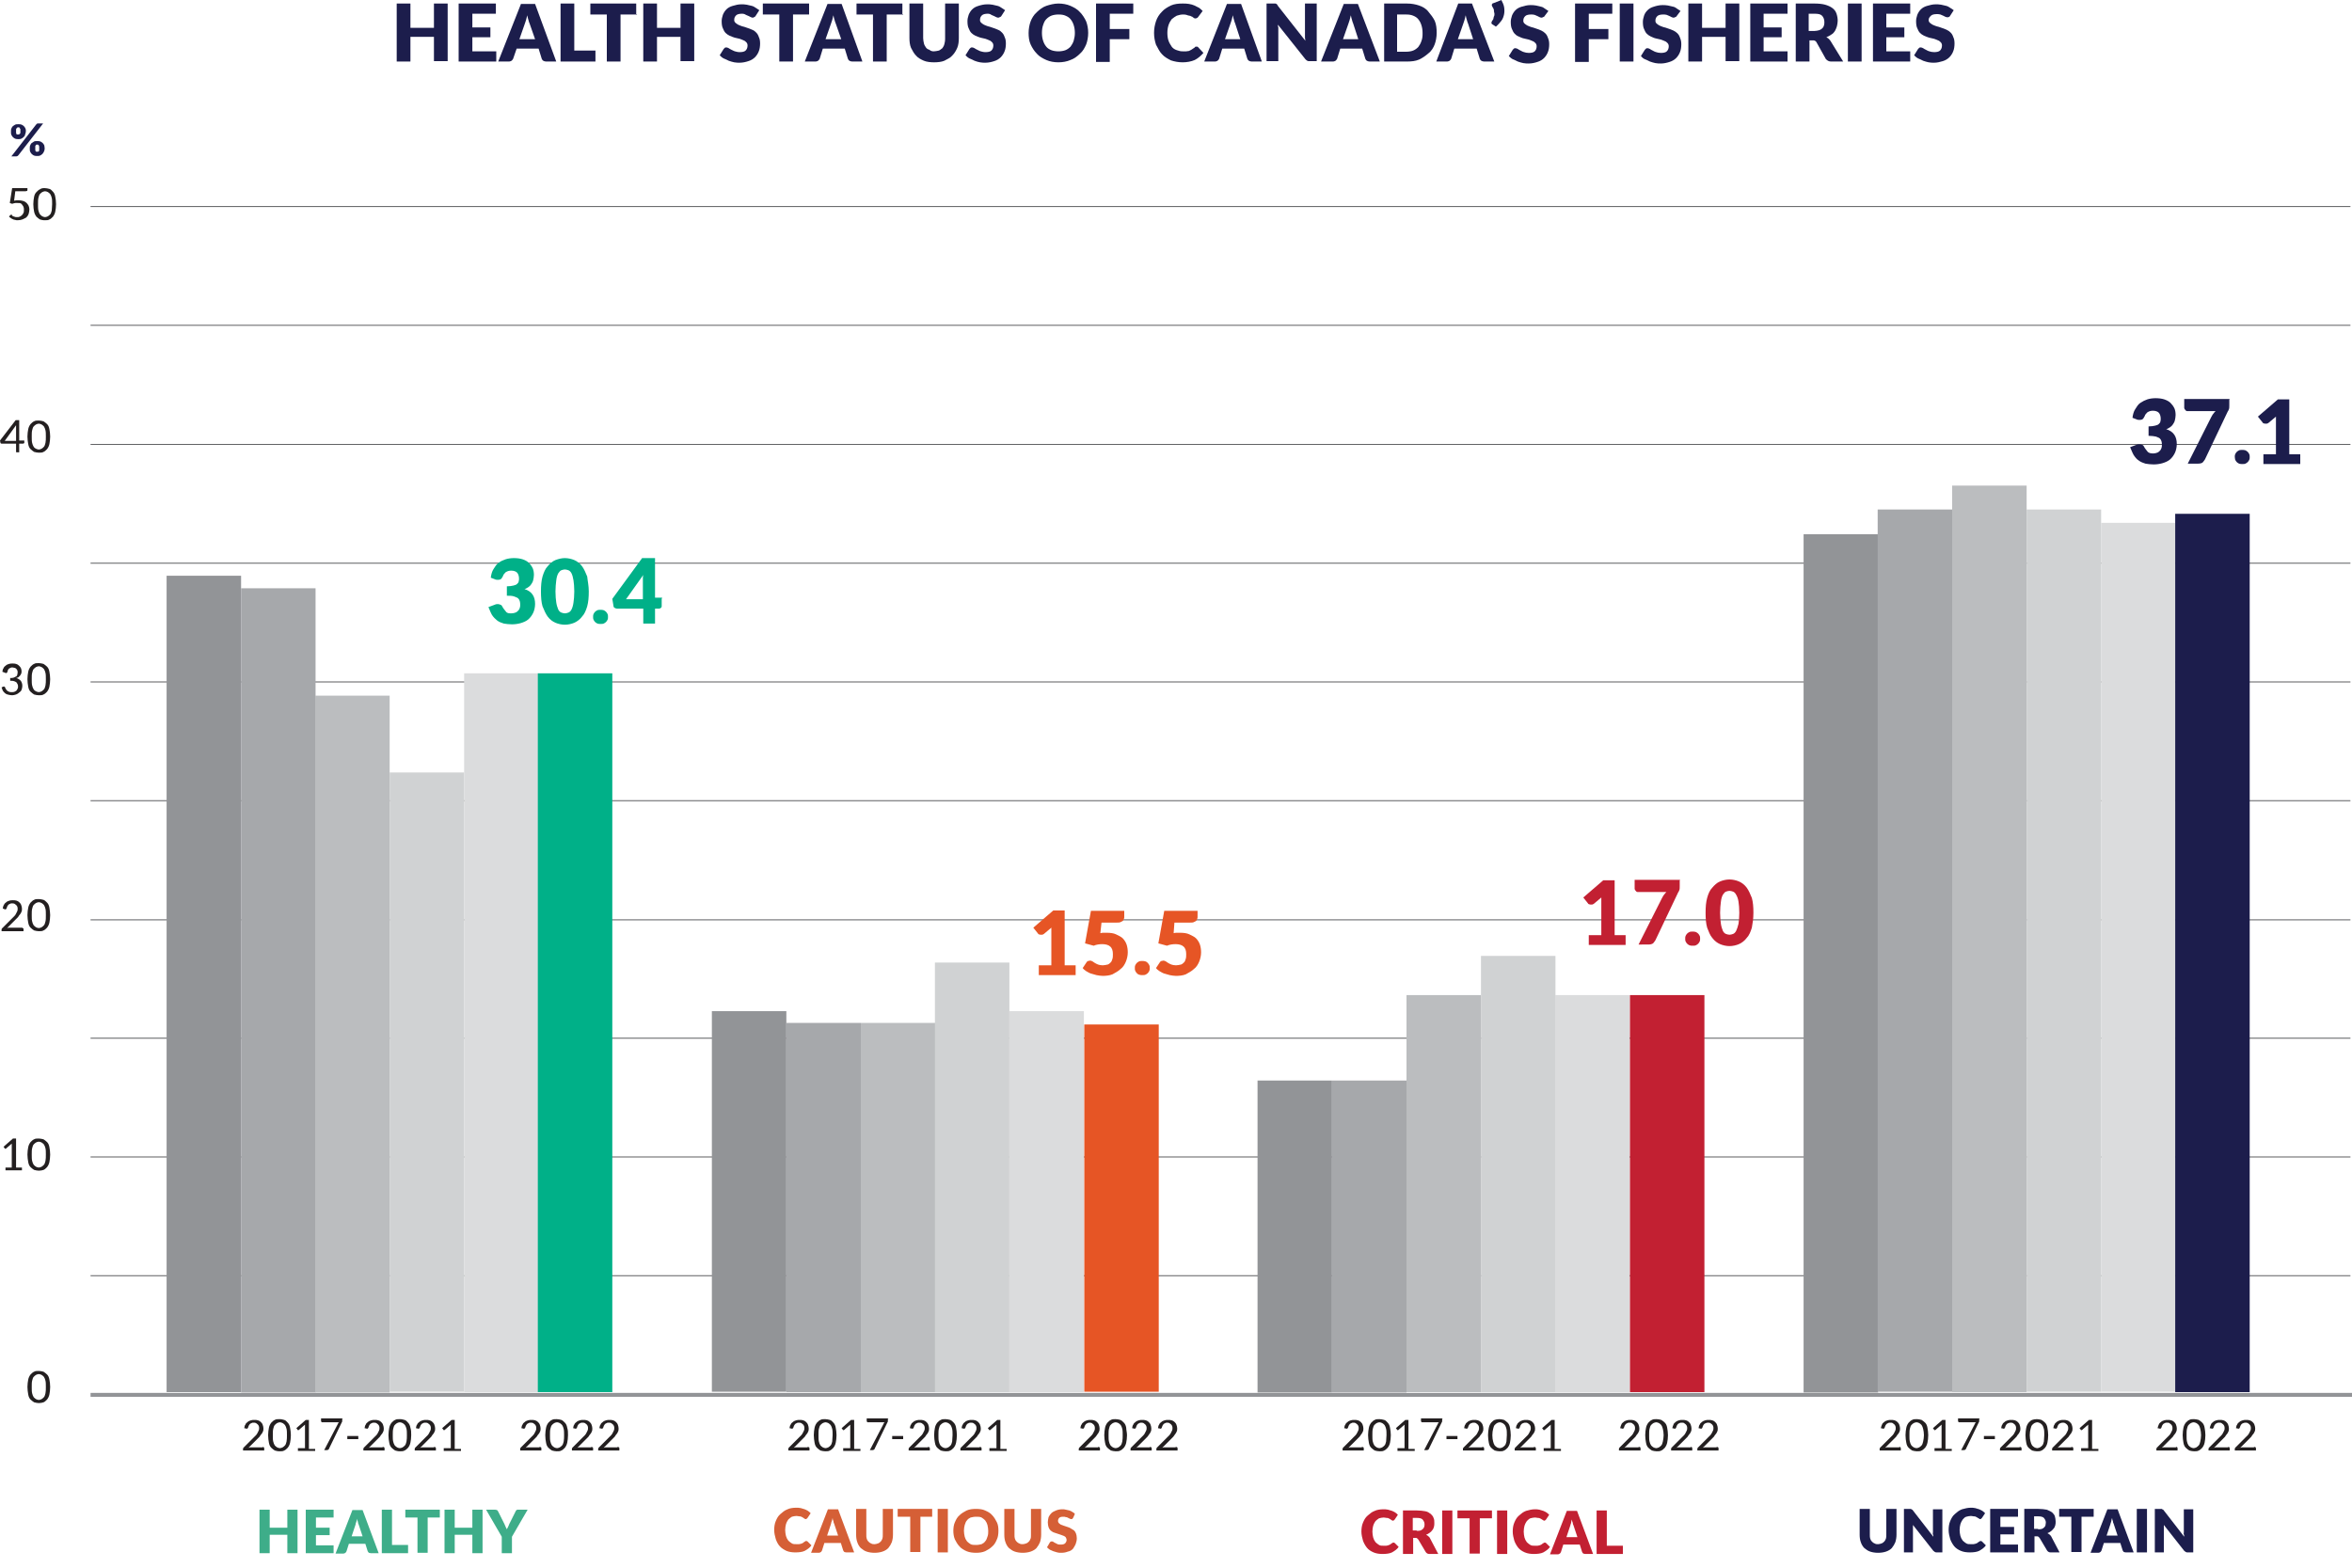 <?xml version="1.0" encoding="utf-8"?>
<!-- Generator: Adobe Illustrator 27.0.1, SVG Export Plug-In . SVG Version: 6.00 Build 0)  -->
<svg version="1.1" id="Layer_1" xmlns="http://www.w3.org/2000/svg" xmlns:xlink="http://www.w3.org/1999/xlink" x="0px" y="0px"
	 width="600" height="400" style="enable-background:new 0 0 600 400;" xml:space="preserve">
<style type="text/css">
	.st0{fill:#1C1D4C;}
	.st1{fill:none;stroke:#636466;stroke-width:0.25;}
	.st2{fill:none;stroke:#929497;}
	.st3{fill:#231F20;}
	.st4{fill:#3EAD89;}
	.st5{fill:#C22032;}
	.st6{fill:#D55F36;}
	.st7{fill:#00B088;}
	.st8{fill:#E65525;}
	.st9{fill:#929497;}
	.st10{fill:#A6A8AB;}
	.st11{fill:#BBBDBF;}
	.st12{fill:#D0D2D3;}
	.st13{fill:#DBDCDD;}
</style>
<g>
	<g>
		<path class="st0" d="M114.2,0.9v14.7h-3.5V9.4h-6v6.3h-3.5V0.9h3.5v6.2h6V0.9H114.2z"/>
		<path class="st0" d="M120.5,3.6V7h4.6v2.5h-4.6v3.6h6.1v2.6H117V0.9h9.5v2.6H120.5z"/>
		<path class="st0" d="M141.9,15.7h-2.6c-0.3,0-0.5-0.1-0.7-0.2c-0.2-0.1-0.3-0.3-0.4-0.5l-0.8-2.6h-5.6l-0.9,2.6
			c-0.1,0.2-0.2,0.3-0.4,0.5c-0.2,0.1-0.4,0.2-0.7,0.2h-2.7l5.8-14.7h3.6L141.9,15.7z M136.5,10L135.1,6c-0.1-0.2-0.2-0.5-0.3-0.9
			c-0.1-0.3-0.2-0.7-0.3-1.2c-0.1,0.4-0.2,0.8-0.3,1.2c-0.1,0.3-0.2,0.6-0.3,0.9l-1.4,4h4V10z"/>
		<path class="st0" d="M151.9,13v2.7H143V0.9h3.5v12H151.9z"/>
		<path class="st0" d="M162.5,3.7h-4.2v12h-3.5v-12h-4.2V0.9h11.7v2.7H162.5z"/>
		<path class="st0" d="M177.1,0.9v14.7h-3.5V9.4h-6v6.3h-3.5V0.9h3.5v6.2h6V0.9H177.1z"/>
		<path class="st0" d="M192.8,4c-0.1,0.2-0.2,0.3-0.3,0.3s-0.2,0.2-0.4,0.2c-0.1,0-0.3,0-0.5-0.1c-0.2-0.1-0.4-0.2-0.6-0.3
			c-0.2-0.1-0.5-0.2-0.7-0.3c-0.3-0.2-0.6-0.3-1-0.3c-0.6,0-1.2,0.1-1.5,0.4c-0.3,0.3-0.5,0.6-0.5,1.2c0,0.3,0.1,0.5,0.3,0.7
			c0.2,0.2,0.4,0.3,0.7,0.5c0.3,0.1,0.6,0.3,1,0.4c0.4,0.1,0.8,0.2,1.3,0.4c0.4,0.1,0.8,0.3,1.3,0.5s0.7,0.4,1,0.7
			c0.3,0.3,0.5,0.6,0.7,1.2c0.2,0.4,0.3,0.9,0.3,1.6c0,0.7-0.1,1.4-0.3,1.9c-0.2,0.6-0.6,1.2-1,1.6c-0.4,0.4-1,0.8-1.7,1
			c-0.6,0.2-1.4,0.4-2.2,0.4c-0.4,0-0.9,0-1.4-0.1c-0.4-0.1-0.9-0.2-1.4-0.4c-0.4-0.2-0.8-0.4-1.3-0.6c-0.4-0.2-0.7-0.5-1-0.8l1-1.6
			c0.1-0.1,0.2-0.2,0.3-0.3c0.1-0.1,0.3-0.1,0.4-0.1c0.2,0,0.4,0.1,0.6,0.2c0.2,0.1,0.4,0.3,0.7,0.4c0.3,0.1,0.5,0.3,0.9,0.4
			c0.4,0.1,0.7,0.2,1.2,0.2c0.6,0,1.2-0.1,1.5-0.4c0.3-0.3,0.5-0.7,0.5-1.3c0-0.3-0.1-0.6-0.3-0.8c-0.2-0.2-0.4-0.4-0.7-0.5
			c-0.3-0.1-0.6-0.3-1-0.4c-0.4-0.1-0.8-0.2-1.3-0.3c-0.4-0.1-0.8-0.3-1.3-0.5c-0.4-0.2-0.7-0.4-1-0.7c-0.3-0.3-0.5-0.7-0.7-1.2
			c-0.2-0.4-0.3-1-0.3-1.8c0-0.5,0.1-1,0.3-1.6c0.2-0.5,0.5-1,0.9-1.4c0.4-0.4,0.9-0.7,1.6-0.9s1.4-0.4,2.2-0.4c0.4,0,0.9,0,1.4,0.1
			c0.4,0.1,0.8,0.2,1.3,0.3c0.4,0.1,0.7,0.3,1,0.5s0.6,0.4,0.9,0.6L192.8,4z"/>
		<path class="st0" d="M206.5,3.7h-4.2v12h-3.5v-12h-4.2V0.9h11.8V3.7z"/>
		<path class="st0" d="M220,15.7h-2.6c-0.3,0-0.5-0.1-0.7-0.2c-0.2-0.1-0.3-0.3-0.4-0.5l-0.8-2.6h-5.6l-0.8,2.6
			c-0.1,0.2-0.2,0.3-0.4,0.5c-0.2,0.1-0.4,0.2-0.7,0.2h-2.7l5.8-14.7h3.6L220,15.7z M214.6,10L213.2,6c-0.1-0.2-0.2-0.5-0.3-0.9
			c-0.1-0.3-0.2-0.7-0.3-1.2c-0.1,0.4-0.2,0.8-0.3,1.2c-0.1,0.3-0.2,0.6-0.3,0.9l-1.4,4h4V10z"/>
		<path class="st0" d="M230.4,3.7h-4.2v12h-3.5v-12h-4.2V0.9h11.7v2.7H230.4z"/>
		<path class="st0" d="M238.2,13.1c0.4,0,0.8-0.1,1.3-0.2c0.3-0.1,0.6-0.4,0.9-0.6c0.2-0.3,0.4-0.6,0.5-1c0.1-0.4,0.2-0.8,0.2-1.4
			V0.9h3.5v8.8c0,0.9-0.1,1.8-0.4,2.5c-0.3,0.7-0.7,1.4-1.3,2c-0.5,0.6-1.3,0.9-2,1.3c-0.7,0.3-1.7,0.4-2.6,0.4s-1.9-0.1-2.6-0.4
			c-0.7-0.3-1.5-0.7-2-1.3c-0.5-0.5-0.9-1.2-1.3-2c-0.3-0.7-0.4-1.6-0.4-2.5V0.9h3.5v8.8c0,0.5,0.1,0.9,0.2,1.4
			c0.1,0.4,0.3,0.7,0.5,1c0.2,0.3,0.5,0.5,0.9,0.6C237.4,13,237.8,13.1,238.2,13.1z"/>
		<path class="st0" d="M255.5,4c-0.1,0.2-0.2,0.3-0.3,0.3c-0.1,0-0.3,0.2-0.5,0.2c-0.1,0-0.3,0-0.5-0.1c-0.2-0.1-0.4-0.2-0.6-0.3
			c-0.2-0.1-0.5-0.2-0.7-0.3c-0.2-0.2-0.6-0.3-0.9-0.3c-0.6,0-1.2,0.1-1.5,0.4c-0.3,0.3-0.5,0.6-0.5,1.2c0,0.3,0.1,0.5,0.3,0.7
			c0.2,0.2,0.4,0.3,0.7,0.5c0.3,0.1,0.6,0.3,1,0.4c0.4,0.1,0.8,0.2,1.3,0.4c0.4,0.1,0.8,0.3,1.3,0.5s0.7,0.4,1,0.7
			c0.3,0.3,0.5,0.6,0.7,1.2c0.2,0.4,0.3,0.9,0.3,1.6c0,0.7-0.1,1.4-0.3,1.9c-0.2,0.6-0.6,1.2-1,1.6c-0.4,0.4-1,0.8-1.7,1
			c-0.6,0.2-1.4,0.4-2.2,0.4c-0.4,0-0.9,0-1.4-0.1s-0.9-0.2-1.4-0.4c-0.4-0.2-0.8-0.4-1.3-0.6c-0.4-0.2-0.7-0.5-1-0.8l1-1.6
			c0.1-0.1,0.2-0.2,0.3-0.3c0.1-0.1,0.3-0.1,0.4-0.1c0.2,0,0.4,0.1,0.6,0.2c0.2,0.1,0.4,0.3,0.7,0.4c0.3,0.1,0.5,0.3,0.9,0.4
			c0.4,0.1,0.7,0.2,1.2,0.2c0.6,0,1.2-0.1,1.5-0.4c0.3-0.3,0.5-0.7,0.5-1.3c0-0.3-0.1-0.6-0.3-0.8c-0.2-0.2-0.4-0.4-0.7-0.5
			c-0.3-0.1-0.6-0.3-1-0.4c-0.4-0.1-0.8-0.2-1.3-0.3c-0.4-0.1-0.8-0.3-1.3-0.5c-0.4-0.2-0.7-0.4-1-0.7c-0.3-0.3-0.5-0.7-0.7-1.2
			c-0.2-0.4-0.3-1-0.3-1.8c0-0.5,0.1-1,0.3-1.6c0.2-0.5,0.5-1,0.9-1.4c0.4-0.4,0.9-0.7,1.6-0.9c0.6-0.2,1.4-0.4,2.2-0.4
			c0.4,0,0.9,0,1.4,0.1c0.4,0.1,0.8,0.2,1.3,0.3c0.4,0.1,0.7,0.3,1,0.5c0.3,0.2,0.6,0.4,0.9,0.6L255.5,4z"/>
		<path class="st0" d="M277.6,8.4c0,1-0.2,2.1-0.5,2.9c-0.4,0.9-0.8,1.7-1.6,2.4c-0.6,0.6-1.5,1.3-2.4,1.6c-0.9,0.4-2,0.6-3.1,0.6
			s-2.2-0.2-3.1-0.6c-0.9-0.4-1.8-0.9-2.4-1.6c-0.6-0.6-1.2-1.5-1.6-2.4c-0.4-0.9-0.5-1.9-0.5-2.9s0.2-2.1,0.5-2.9
			c0.3-0.8,0.8-1.7,1.6-2.4c0.6-0.6,1.5-1.3,2.4-1.6s2-0.6,3.1-0.6s2.2,0.2,3.1,0.6c0.9,0.4,1.8,0.9,2.4,1.6
			c0.6,0.6,1.2,1.5,1.6,2.4C277.4,6.3,277.6,7.3,277.6,8.4z M274.2,8.4c0-0.7-0.1-1.4-0.3-2c-0.2-0.6-0.4-1-0.8-1.5
			c-0.3-0.4-0.8-0.7-1.3-0.9c-0.4-0.2-1-0.3-1.8-0.3c-0.6,0-1.3,0.1-1.8,0.3c-0.5,0.2-0.9,0.5-1.3,0.9s-0.6,0.9-0.8,1.5
			c-0.2,0.5-0.3,1.3-0.3,2s0.1,1.4,0.3,2c0.2,0.6,0.4,1,0.8,1.5c0.3,0.4,0.8,0.7,1.3,0.9c0.5,0.2,1.2,0.3,1.8,0.3
			c0.6,0,1.3-0.1,1.8-0.3s0.9-0.5,1.3-0.9c0.3-0.4,0.6-0.9,0.8-1.5C274.1,9.7,274.2,9.1,274.2,8.4z"/>
		<path class="st0" d="M283.1,3.6v3.8h5v2.6h-5v5.8h-3.5V0.9h9.5v2.6H283.1z"/>
		<path class="st0" d="M305.2,11.9c0.1,0,0.2,0,0.2,0c0.1,0,0.2,0.1,0.2,0.1l1.4,1.5c-0.6,0.7-1.4,1.4-2.2,1.8
			c-0.9,0.4-2,0.6-3.1,0.6s-2.1-0.2-3-0.5c-0.8-0.4-1.7-0.9-2.3-1.6c-0.6-0.6-1-1.5-1.5-2.4c-0.3-0.9-0.5-1.9-0.5-3s0.2-2.1,0.5-3
			s0.8-1.7,1.5-2.4c0.6-0.7,1.5-1.2,2.3-1.6c0.9-0.4,1.9-0.5,3-0.5c0.5,0,1,0,1.6,0.1s0.9,0.2,1.4,0.4c0.4,0.2,0.8,0.4,1.2,0.6
			c0.3,0.2,0.6,0.5,0.9,0.8l-1.2,1.6c-0.1,0.1-0.2,0.2-0.3,0.2c-0.1,0.1-0.2,0.1-0.4,0.1c-0.1,0-0.2,0-0.3-0.1s-0.2-0.1-0.3-0.2
			c-0.1-0.1-0.2-0.2-0.4-0.2c-0.1-0.1-0.3-0.2-0.5-0.2s-0.4-0.1-0.7-0.2c-0.3-0.1-0.6-0.1-0.9-0.1c-0.5,0-1,0.1-1.6,0.3
			c-0.4,0.2-0.8,0.5-1.3,0.9c-0.3,0.4-0.6,0.9-0.8,1.5c-0.2,0.6-0.3,1.3-0.3,2c0,0.7,0.1,1.5,0.3,2c0.2,0.6,0.5,1,0.8,1.5
			c0.3,0.4,0.7,0.7,1.3,0.9s0.9,0.3,1.6,0.3c0.3,0,0.6,0,0.8,0s0.5-0.1,0.7-0.1c0.2-0.1,0.4-0.2,0.6-0.3c0.2-0.1,0.4-0.3,0.6-0.4
			c0.1-0.1,0.2-0.1,0.3-0.2C304.8,11.9,305.1,11.9,305.2,11.9z"/>
		<path class="st0" d="M321.9,15.7h-2.6c-0.3,0-0.5-0.1-0.7-0.2s-0.3-0.3-0.4-0.5l-0.8-2.6h-5.6l-0.8,2.6c-0.1,0.2-0.2,0.3-0.4,0.5
			c-0.2,0.1-0.4,0.2-0.7,0.2h-2.7l5.8-14.7h3.6L321.9,15.7z M316.4,10L315.1,6c-0.1-0.2-0.2-0.5-0.3-0.9c-0.1-0.3-0.2-0.7-0.3-1.2
			c-0.1,0.4-0.2,0.8-0.3,1.2c-0.1,0.3-0.2,0.6-0.3,0.9l-1.4,4h4V10z"/>
		<path class="st0" d="M335.9,0.9v14.7h-1.8c-0.3,0-0.5,0-0.6-0.1c-0.2-0.1-0.3-0.2-0.5-0.4l-7-8.8c0,0.3,0,0.5,0.1,0.7
			c0,0.2,0,0.5,0,0.7v7.9h-3V0.9h1.8c0.1,0,0.3,0,0.4,0s0.2,0,0.3,0.1c0.1,0,0.2,0.1,0.2,0.2c0.1,0.1,0.2,0.2,0.2,0.3l7,8.9
			c0-0.3-0.1-0.5-0.1-0.8c0-0.3,0-0.5,0-0.7V0.9H335.9z"/>
		<path class="st0" d="M352,15.7h-2.6c-0.3,0-0.5-0.1-0.7-0.2c-0.2-0.1-0.3-0.3-0.4-0.5l-0.8-2.6h-5.6l-0.8,2.6
			c-0.1,0.2-0.2,0.3-0.4,0.5c-0.2,0.1-0.4,0.2-0.7,0.2H337l5.8-14.7h3.6L352,15.7z M346.5,10L345.2,6c-0.1-0.2-0.2-0.5-0.3-0.9
			c-0.1-0.3-0.2-0.7-0.3-1.2c-0.1,0.4-0.2,0.8-0.3,1.2c-0.1,0.3-0.2,0.6-0.3,0.9l-1.4,4h4V10z"/>
		<path class="st0" d="M366.5,8.4c0,1-0.2,2.1-0.5,2.9c-0.3,0.8-0.8,1.7-1.6,2.3c-0.7,0.6-1.5,1.2-2.4,1.6c-0.9,0.4-2,0.5-3.1,0.5
			h-5.8V0.9h5.8c1.2,0,2.2,0.2,3.1,0.5c0.9,0.3,1.8,0.8,2.4,1.6c0.6,0.7,1.2,1.5,1.6,2.3C366.4,6.2,366.5,7.3,366.5,8.4z M362.9,8.4
			c0-0.7-0.1-1.4-0.3-2c-0.2-0.6-0.4-1-0.8-1.5c-0.3-0.4-0.8-0.7-1.3-0.9c-0.5-0.2-1-0.3-1.8-0.3h-2.3v9.5h2.3
			c0.6,0,1.3-0.1,1.8-0.3s0.9-0.5,1.3-0.9c0.3-0.4,0.6-0.9,0.8-1.5C362.9,9.7,362.9,9.1,362.9,8.4z"/>
		<path class="st0" d="M381.2,15.7h-2.6c-0.3,0-0.5-0.1-0.7-0.2c-0.2-0.1-0.3-0.3-0.4-0.5l-0.8-2.6H371l-0.8,2.6
			c-0.1,0.2-0.2,0.3-0.4,0.5c-0.2,0.1-0.4,0.2-0.7,0.2h-2.7L372,0.9h3.5L381.2,15.7z M375.8,10L374.5,6c-0.1-0.2-0.2-0.5-0.3-0.9
			c-0.1-0.3-0.2-0.7-0.3-1.2c-0.1,0.4-0.2,0.8-0.3,1.2c-0.1,0.3-0.2,0.6-0.3,0.9l-1.4,4h4V10z"/>
		<path class="st0" d="M383,0c0.3,0.6,0.6,1.2,0.7,1.8c0.1,0.6,0.1,1.3,0,1.8c-0.1,0.5-0.3,1.2-0.7,1.7c-0.4,0.5-0.8,1-1.4,1.5
			l-0.9-0.6c-0.1,0-0.1-0.1-0.2-0.2c-0.1-0.1,0-0.1,0-0.2s0-0.1,0-0.2c0-0.1,0.1-0.1,0.1-0.2c0.1-0.1,0.1-0.2,0.2-0.3
			c0.1-0.1,0.2-0.3,0.2-0.5c0-0.2,0.1-0.4,0.2-0.6c0-0.2,0.1-0.4,0-0.7c-0.1-0.3-0.1-0.5-0.1-0.8c-0.1-0.3-0.2-0.5-0.4-0.8
			c-0.1-0.2-0.2-0.4-0.1-0.6c0.1-0.2,0.2-0.3,0.4-0.3L383,0z"/>
		<path class="st0" d="M394.1,4c-0.1,0.2-0.2,0.3-0.3,0.3c-0.1,0-0.3,0.2-0.5,0.2c-0.1,0-0.3,0-0.5-0.1c-0.2-0.1-0.4-0.2-0.6-0.3
			s-0.5-0.2-0.7-0.3c-0.3-0.1-0.6-0.1-0.9-0.1c-0.6,0-1.2,0.1-1.5,0.4s-0.5,0.6-0.5,1.2c0,0.3,0.1,0.5,0.3,0.7
			c0.2,0.2,0.4,0.3,0.7,0.5c0.3,0.1,0.6,0.3,1,0.4c0.4,0.1,0.8,0.2,1.3,0.4c0.4,0.1,0.8,0.3,1.3,0.5c0.4,0.2,0.7,0.4,1,0.7
			c0.3,0.3,0.5,0.6,0.7,1.2c0.2,0.5,0.3,0.9,0.3,1.6c0,0.7-0.1,1.4-0.3,1.9c-0.2,0.6-0.6,1.2-1,1.6c-0.4,0.4-1,0.8-1.7,1
			c-0.6,0.2-1.4,0.4-2.2,0.4c-0.4,0-0.9,0-1.4-0.1c-0.4-0.1-0.9-0.2-1.4-0.4c-0.4-0.2-0.8-0.4-1.3-0.6c-0.4-0.2-0.7-0.5-1-0.8l1-1.6
			c0.1-0.1,0.2-0.2,0.3-0.3c0.1-0.1,0.3-0.1,0.4-0.1c0.2,0,0.4,0.1,0.6,0.2c0.2,0.1,0.4,0.3,0.7,0.4c0.2,0.1,0.5,0.3,0.9,0.4
			c0.3,0.1,0.7,0.2,1.2,0.2c0.6,0,1.2-0.1,1.5-0.4s0.5-0.7,0.5-1.3c0-0.3-0.1-0.6-0.3-0.8c-0.2-0.2-0.4-0.4-0.7-0.5s-0.6-0.3-1-0.4
			c-0.4-0.1-0.8-0.2-1.3-0.3s-0.8-0.3-1.3-0.5s-0.7-0.4-1-0.7c-0.3-0.3-0.5-0.7-0.7-1.2c-0.2-0.4-0.3-1-0.3-1.8c0-0.5,0.1-1,0.3-1.6
			c0.2-0.5,0.5-1,0.9-1.4c0.4-0.4,0.9-0.7,1.6-0.9s1.4-0.4,2.2-0.4c0.4,0,0.9,0,1.4,0.1c0.4,0.1,0.8,0.2,1.3,0.3s0.7,0.3,1,0.5
			c0.3,0.2,0.6,0.4,0.9,0.6L394.1,4z"/>
		<path class="st0" d="M405.3,3.6v3.8h5v2.6h-5v5.8h-3.5V0.9h9.5v2.6H405.3z"/>
		<path class="st0" d="M416.7,15.7h-3.5V0.9h3.5V15.7z"/>
		<path class="st0" d="M427.8,4c-0.1,0.2-0.2,0.3-0.3,0.3c-0.1,0-0.3,0.2-0.5,0.2c-0.1,0-0.3,0-0.5-0.1c-0.2-0.1-0.4-0.2-0.6-0.3
			c-0.2-0.1-0.5-0.2-0.7-0.3c-0.3-0.1-0.6-0.1-0.9-0.1c-0.6,0-1.2,0.1-1.5,0.4s-0.5,0.6-0.5,1.2c0,0.3,0.1,0.5,0.3,0.7
			s0.4,0.3,0.7,0.5c0.3,0.1,0.6,0.3,1,0.4c0.4,0.1,0.8,0.2,1.3,0.4c0.4,0.1,0.8,0.3,1.3,0.5c0.4,0.2,0.7,0.4,1,0.7
			c0.3,0.3,0.5,0.6,0.7,1.2c0.2,0.5,0.3,0.9,0.3,1.6c0,0.7-0.1,1.4-0.3,1.9c-0.2,0.6-0.6,1.2-1,1.6c-0.4,0.4-1,0.8-1.7,1
			c-0.6,0.2-1.4,0.4-2.2,0.4c-0.4,0-0.9,0-1.4-0.1c-0.4-0.1-0.9-0.2-1.4-0.4c-0.4-0.2-0.8-0.4-1.3-0.6s-0.7-0.5-1-0.8l1-1.6
			c0.1-0.1,0.2-0.2,0.3-0.3c0.1-0.1,0.3-0.1,0.4-0.1c0.2,0,0.4,0.1,0.6,0.2c0.2,0.1,0.4,0.3,0.7,0.4c0.2,0.1,0.5,0.3,0.9,0.4
			c0.3,0.1,0.7,0.2,1.2,0.2c0.6,0,1.2-0.1,1.5-0.4c0.3-0.3,0.5-0.7,0.5-1.3c0-0.3-0.1-0.6-0.3-0.8c-0.2-0.2-0.4-0.4-0.7-0.5
			s-0.6-0.3-1-0.4c-0.4-0.1-0.8-0.2-1.3-0.3s-0.8-0.3-1.3-0.5c-0.4-0.2-0.7-0.4-1-0.7c-0.3-0.3-0.5-0.7-0.7-1.2
			c-0.2-0.4-0.3-1-0.3-1.8c0-0.5,0.1-1,0.3-1.6s0.5-1,0.9-1.4c0.4-0.4,0.9-0.7,1.6-0.9c0.6-0.2,1.4-0.4,2.2-0.4c0.4,0,0.9,0,1.4,0.1
			c0.4,0.1,0.8,0.2,1.3,0.3s0.7,0.3,1,0.5s0.6,0.4,0.9,0.6L427.8,4z"/>
		<path class="st0" d="M443.7,0.9v14.7h-3.5V9.4h-6v6.3h-3.5V0.9h3.5v6.2h6V0.9H443.7z"/>
		<path class="st0" d="M449.9,3.6V7h4.6v2.5h-4.6v3.6h6.1v2.6h-9.5V0.9h9.5v2.6H449.9z"/>
		<path class="st0" d="M470.2,15.7h-3.1c-0.5,0-0.9-0.2-1.3-0.6l-2.4-4.3c-0.1-0.2-0.2-0.3-0.4-0.4c-0.2-0.1-0.3-0.1-0.6-0.1h-0.8
			v5.4h-3.5V0.9h4.8c1,0,2,0.1,2.7,0.3s1.4,0.5,1.9,0.9s0.8,0.8,1,1.4s0.3,1.2,0.3,1.8c0,0.5-0.1,0.9-0.2,1.4
			c-0.1,0.4-0.3,0.8-0.5,1.2c-0.2,0.3-0.5,0.7-0.9,0.9c-0.4,0.3-0.8,0.5-1.3,0.7c0.2,0.1,0.4,0.2,0.6,0.4c0.2,0.2,0.4,0.4,0.5,0.6
			L470.2,15.7z M462.9,7.9c0.4,0,0.8-0.1,1.2-0.2c0.3-0.1,0.6-0.3,0.8-0.5c0.2-0.2,0.3-0.4,0.4-0.7c0.1-0.3,0.1-0.6,0.1-0.9
			c0-0.6-0.2-1.2-0.6-1.6c-0.4-0.4-1-0.5-2-0.5h-1.4v4.4h1.5V7.9z"/>
		<path class="st0" d="M474.9,15.7h-3.5V0.9h3.5V15.7z"/>
		<path class="st0" d="M481.2,3.6V7h4.6v2.5h-4.6v3.6h6.1v2.6h-9.5V0.9h9.5v2.6H481.2z"/>
		<path class="st0" d="M497.5,4c-0.1,0.2-0.2,0.3-0.3,0.3c-0.1,0.1-0.2,0.1-0.4,0.1c-0.1,0-0.3,0-0.5-0.1c-0.2-0.1-0.4-0.2-0.6-0.3
			c-0.2-0.1-0.5-0.2-0.7-0.3c-0.3-0.1-0.6-0.1-0.9-0.1c-0.6,0-1.2,0.1-1.5,0.4S492,4.6,492,5.1c0,0.3,0.1,0.5,0.3,0.7
			c0.2,0.2,0.4,0.3,0.7,0.5c0.3,0.1,0.6,0.3,1,0.4c0.4,0.1,0.8,0.2,1.3,0.4c0.4,0.1,0.8,0.3,1.3,0.5c0.4,0.2,0.7,0.4,1,0.7
			c0.3,0.3,0.5,0.6,0.7,1.2c0.2,0.4,0.3,0.9,0.3,1.6c0,0.7-0.1,1.4-0.3,1.9c-0.2,0.6-0.6,1.2-1,1.6c-0.4,0.4-1,0.8-1.7,1
			s-1.4,0.4-2.2,0.4c-0.4,0-0.9,0-1.4-0.1c-0.4-0.1-0.9-0.2-1.4-0.4c-0.4-0.2-0.8-0.4-1.3-0.6c-0.4-0.2-0.7-0.5-1-0.8l1-1.6
			c0.1-0.1,0.2-0.2,0.3-0.3c0.1-0.1,0.3-0.1,0.4-0.1c0.2,0,0.4,0.1,0.6,0.2c0.2,0.1,0.4,0.3,0.7,0.4c0.2,0.1,0.5,0.3,0.9,0.4
			c0.3,0.1,0.7,0.2,1.2,0.2c0.6,0,1.2-0.1,1.5-0.4c0.3-0.3,0.5-0.7,0.5-1.3c0-0.3-0.1-0.6-0.3-0.8c-0.2-0.2-0.4-0.4-0.7-0.5
			c-0.3-0.1-0.6-0.3-1-0.4c-0.4-0.1-0.8-0.2-1.3-0.3c-0.4-0.1-0.8-0.3-1.3-0.5c-0.4-0.2-0.7-0.4-1-0.7c-0.3-0.3-0.5-0.7-0.7-1.2
			c-0.2-0.4-0.3-1-0.3-1.8c0-0.5,0.1-1,0.3-1.6c0.2-0.5,0.5-1,0.9-1.4c0.4-0.4,0.9-0.7,1.6-0.9s1.4-0.4,2.2-0.4c0.4,0,0.9,0,1.4,0.1
			c0.4,0.1,0.8,0.2,1.3,0.3c0.4,0.1,0.7,0.3,1,0.5c0.3,0.2,0.6,0.4,0.9,0.6L497.5,4z"/>
	</g>
	<path class="st1" d="M23.1,83h576.5 M23.1,113.4h576.5 M23.1,143.7h576.5 M23.1,325.5h576.5 M23.1,295.2h576.5 M23.1,264.9h576.5
		 M23.1,234.7h576.5 M23.1,204.3h576.5 M23.1,174h576.5 M23.1,52.7h576.5"/>
	<line class="st2" x1="23.1" y1="355.9" x2="600" y2="355.9"/>
	<g>
		<path class="st3" d="M12.8,353.9c0,0.7-0.1,1.4-0.2,1.9c-0.1,0.5-0.3,0.9-0.6,1.3c-0.3,0.3-0.6,0.6-0.9,0.7
			c-0.3,0.1-0.7,0.2-1.2,0.2c-0.4,0-0.8-0.1-1.2-0.2c-0.3-0.2-0.6-0.4-0.9-0.7c-0.3-0.3-0.5-0.7-0.6-1.3s-0.2-1.2-0.2-1.9
			s0.1-1.4,0.2-1.9s0.3-0.9,0.6-1.3c0.3-0.3,0.6-0.6,0.9-0.7c0.3-0.2,0.7-0.2,1.2-0.2c0.4,0,0.8,0.1,1.2,0.2
			c0.3,0.2,0.6,0.4,0.9,0.7c0.3,0.3,0.5,0.7,0.6,1.3C12.7,352.5,12.8,353.1,12.8,353.9z M11.7,353.9c0-0.6,0-1.2-0.1-1.6
			c-0.1-0.4-0.2-0.7-0.4-1c-0.2-0.2-0.4-0.4-0.6-0.5c-0.2-0.1-0.5-0.2-0.7-0.2s-0.5,0.1-0.7,0.2c-0.2,0.1-0.4,0.3-0.6,0.5
			c-0.2,0.2-0.3,0.6-0.4,1c-0.1,0.4-0.1,0.9-0.1,1.6s0,1.2,0.1,1.6c0.1,0.4,0.2,0.7,0.4,1c0.2,0.2,0.4,0.4,0.6,0.5
			c0.2,0.1,0.5,0.2,0.7,0.2s0.5-0.1,0.7-0.2c0.2-0.1,0.4-0.3,0.6-0.5c0.2-0.2,0.3-0.6,0.4-1C11.7,355,11.7,354.5,11.7,353.9z"/>
	</g>
	<g>
		<path class="st4" d="M75.9,385.2v11.1h-2.6v-4.7h-4.5v4.7h-2.6v-11.1h2.6v4.6h4.5v-4.6H75.9z"/>
		<path class="st4" d="M80.6,387.2v2.6h3.5v1.9h-3.5v2.6h4.5v2H78v-11.1h7.1v2L80.6,387.2L80.6,387.2z"/>
		<path class="st4" d="M96.6,396.3h-2c-0.2,0-0.4-0.1-0.5-0.1c-0.1-0.1-0.2-0.2-0.3-0.4l-0.6-1.9H89l-0.6,1.9
			c-0.1,0.1-0.1,0.3-0.3,0.4c-0.1,0.1-0.3,0.2-0.5,0.2h-2l4.3-11.1h2.6L96.6,396.3z M92.5,392l-1-3c-0.1-0.2-0.2-0.4-0.2-0.7
			c-0.1-0.2-0.2-0.5-0.2-0.8c-0.1,0.3-0.1,0.6-0.2,0.8c-0.1,0.2-0.2,0.5-0.2,0.7l-1,3H92.5z"/>
		<path class="st4" d="M104.1,394.2v2.1h-6.7v-11.1h2.6v9H104.1z"/>
		<path class="st4" d="M112.2,387.2h-3.1v9h-2.6v-9h-3.1v-2h8.8v2H112.2z"/>
		<path class="st4" d="M123.1,385.2v11.1h-2.6v-4.7H116v4.7h-2.6v-11.1h2.6v4.6h4.5v-4.6H123.1z"/>
		<path class="st4" d="M130.6,392.1v4.2H128v-4.2l-4-6.9h2.3c0.2,0,0.4,0.1,0.5,0.1c0.1,0.1,0.2,0.2,0.3,0.4l1.6,3.2
			c0.1,0.2,0.2,0.5,0.3,0.7c0.1,0.2,0.2,0.4,0.3,0.6c0.1-0.2,0.2-0.4,0.3-0.6c0.1-0.2,0.2-0.4,0.3-0.7l1.6-3.2
			c0-0.1,0.1-0.1,0.1-0.2c0-0.1,0.1-0.1,0.2-0.2c0.1-0.1,0.1-0.1,0.2-0.1c0.1,0,0.2,0,0.3,0h2.3L130.6,392.1z"/>
	</g>
	<g>
		<path class="st5" d="M355.4,393.6c0.1,0,0.1,0,0.2,0c0.1,0,0.1,0.1,0.2,0.1l1,1c-0.4,0.6-1,1-1.7,1.4c-0.6,0.3-1.5,0.4-2.4,0.4
			c-0.8,0-1.6-0.1-2.3-0.4c-0.7-0.3-1.3-0.7-1.7-1.2c-0.4-0.5-0.8-1.2-1-1.8c-0.2-0.7-0.4-1.5-0.4-2.3c0-0.8,0.1-1.6,0.4-2.3
			c0.3-0.7,0.6-1.3,1.2-1.8s1-0.9,1.8-1.2c0.6-0.3,1.5-0.4,2.2-0.4c0.4,0,0.8,0,1.2,0.1c0.4,0.1,0.7,0.2,1,0.3
			c0.3,0.1,0.6,0.3,0.8,0.4c0.2,0.1,0.5,0.4,0.7,0.6l-0.8,1.2c-0.1,0.1-0.1,0.1-0.2,0.2c-0.1,0.1-0.2,0.1-0.3,0.1
			c-0.1,0-0.2,0-0.2-0.1c-0.1,0-0.2-0.1-0.2-0.1c-0.1-0.1-0.2-0.1-0.3-0.2c-0.1-0.1-0.2-0.1-0.4-0.2c-0.1-0.1-0.3-0.1-0.5-0.1
			s-0.4-0.1-0.7-0.1c-0.4,0-0.8,0.1-1.2,0.2c-0.3,0.2-0.6,0.4-0.9,0.7c-0.2,0.3-0.4,0.6-0.6,1.2c-0.1,0.4-0.2,0.9-0.2,1.5
			s0.1,1,0.2,1.5c0.1,0.4,0.3,0.8,0.6,1.2c0.3,0.3,0.6,0.5,0.9,0.7c0.3,0.2,0.7,0.2,1.2,0.2c0.2,0,0.4,0,0.6,0s0.4-0.1,0.5-0.1
			c0.2-0.1,0.3-0.1,0.5-0.2c0.1-0.1,0.3-0.2,0.4-0.3c0.1,0,0.1-0.1,0.2-0.1C355.3,393.6,355.3,393.6,355.4,393.6z"/>
		<path class="st5" d="M366.9,396.5h-2.3c-0.4,0-0.7-0.2-0.9-0.5l-1.9-3.2c-0.1-0.1-0.2-0.2-0.3-0.3c-0.1-0.1-0.2-0.1-0.4-0.1h-0.6
			v4.1h-2.6v-11.1h3.6c0.8,0,1.5,0.1,2.1,0.2c0.6,0.1,1,0.4,1.4,0.7c0.3,0.3,0.6,0.6,0.7,1c0.2,0.4,0.2,0.8,0.2,1.3
			c0,0.3,0,0.7-0.1,1s-0.2,0.6-0.4,0.8c-0.2,0.3-0.4,0.5-0.7,0.7c-0.3,0.2-0.6,0.4-0.9,0.5c0.2,0.1,0.3,0.2,0.5,0.3
			c0.1,0.1,0.3,0.3,0.4,0.4L366.9,396.5z M361.5,390.6c0.3,0,0.6,0,0.9-0.1c0.2-0.1,0.4-0.2,0.6-0.4c0.1-0.2,0.3-0.3,0.3-0.5
			c0.1-0.2,0.1-0.4,0.1-0.7c0-0.5-0.2-0.8-0.5-1.2c-0.3-0.3-0.8-0.4-1.5-0.4h-1v3.2h1V390.6z"/>
		<path class="st5" d="M370.5,396.5h-2.6v-11.1h2.6V396.5z"/>
		<path class="st5" d="M380.6,387.4h-3.1v9h-2.6v-9h-3.1v-2h8.8v2H380.6z"/>
		<path class="st5" d="M384.5,396.5h-2.6v-11.1h2.6V396.5z"/>
		<path class="st5" d="M394,393.6c0.1,0,0.1,0,0.2,0c0.1,0,0.1,0.1,0.2,0.1l1,1c-0.4,0.6-1,1-1.7,1.4c-0.6,0.3-1.5,0.4-2.4,0.4
			c-0.8,0-1.6-0.1-2.3-0.4c-0.7-0.3-1.3-0.7-1.7-1.2c-0.4-0.5-0.8-1.2-1-1.8c-0.2-0.7-0.4-1.5-0.4-2.3c0-0.8,0.1-1.6,0.4-2.3
			c0.3-0.7,0.6-1.3,1.2-1.8s1-0.9,1.8-1.2c0.7-0.2,1.5-0.4,2.2-0.4c0.4,0,0.8,0,1.2,0.1c0.3,0.1,0.7,0.2,1,0.3
			c0.3,0.1,0.6,0.3,0.8,0.4c0.3,0.2,0.5,0.4,0.7,0.6l-0.8,1.2c-0.1,0.1-0.1,0.1-0.2,0.2c-0.1,0.1-0.2,0.1-0.3,0.1
			c-0.1,0-0.2,0-0.2-0.1c0-0.1-0.2-0.1-0.2-0.1c-0.1-0.1-0.2-0.1-0.3-0.2c-0.1-0.1-0.2-0.1-0.4-0.2c-0.1-0.1-0.3-0.1-0.5-0.1
			c-0.2,0-0.4-0.1-0.7-0.1c-0.4,0-0.8,0.1-1.2,0.2c-0.3,0.1-0.6,0.4-0.9,0.7c-0.2,0.3-0.4,0.6-0.6,1.2c-0.1,0.4-0.2,0.9-0.2,1.5
			s0.1,1,0.2,1.5c0.1,0.4,0.3,0.8,0.6,1.2c0.3,0.3,0.6,0.5,0.9,0.7c0.3,0.2,0.7,0.2,1.2,0.2c0.2,0,0.4,0,0.6,0s0.4-0.1,0.5-0.1
			c0.1,0,0.3-0.1,0.5-0.2c0.1-0.1,0.3-0.2,0.4-0.3c0.1,0,0.1-0.1,0.2-0.1C393.9,393.6,394,393.6,394,393.6z"/>
		<path class="st5" d="M406.4,396.5h-2c-0.2,0-0.4-0.1-0.5-0.1c-0.1-0.1-0.2-0.2-0.3-0.4l-0.6-1.9h-4.2l-0.6,1.9
			c-0.1,0.1-0.1,0.3-0.3,0.4c-0.1,0.1-0.3,0.2-0.5,0.2h-2l4.3-11.1h2.6L406.4,396.5z M402.4,392.2l-1-3c-0.1-0.2-0.2-0.4-0.2-0.7
			c-0.1-0.2-0.2-0.5-0.2-0.8c-0.1,0.3-0.2,0.6-0.2,0.8s-0.2,0.5-0.2,0.7l-1,3H402.4z"/>
		<path class="st5" d="M414,394.4v2.1h-6.7v-11.1h2.6v9H414z"/>
	</g>
	<g>
		<path class="st0" d="M479.1,394c0.3,0,0.6-0.1,0.9-0.2c0.3-0.1,0.5-0.3,0.7-0.5c0.2-0.2,0.3-0.5,0.4-0.7c0.1-0.3,0.1-0.6,0.1-1
			v-6.6h2.6v6.6c0,0.6-0.1,1.3-0.3,1.9c-0.2,0.5-0.5,1-0.9,1.5c-0.4,0.4-0.9,0.7-1.5,0.9c-0.6,0.2-1.3,0.3-2,0.3
			c-0.7,0-1.4-0.1-2-0.3s-1-0.5-1.5-0.9c-0.4-0.4-0.7-0.9-0.9-1.5c-0.2-0.5-0.3-1.2-0.3-1.9v-6.6h2.6v6.6c0,0.4,0,0.7,0.1,1
			s0.2,0.5,0.4,0.7c0.2,0.2,0.4,0.4,0.7,0.5C478.5,394,478.8,394,479.1,394z"/>
		<path class="st0" d="M495.5,385v11.1h-1.4c-0.2,0-0.3,0-0.5-0.1c-0.1-0.1-0.3-0.2-0.4-0.3l-5.2-6.6c0,0.2,0,0.4,0,0.5
			c0,0.2,0,0.3,0,0.5v6h-2.3V385h1.4c0.1,0,0.2,0,0.3,0s0.1,0,0.2,0.1c0.1,0,0.1,0.1,0.2,0.1c0.1,0,0.1,0.1,0.2,0.2l5.2,6.7
			c0-0.2,0-0.4-0.1-0.6s0-0.4,0-0.5v-5.9h2.4V385z"/>
		<path class="st0" d="M505.2,393.2c0.1,0,0.1,0,0.2,0c0.1,0,0.1,0.1,0.2,0.1l1,1c-0.4,0.6-1,1-1.7,1.4c-0.6,0.3-1.5,0.4-2.4,0.4
			c-0.8,0-1.6-0.1-2.3-0.4c-0.7-0.3-1.3-0.7-1.7-1.2c-0.4-0.5-0.8-1.2-1-1.8c-0.2-0.7-0.4-1.5-0.4-2.3c0-0.8,0.1-1.6,0.4-2.3
			c0.3-0.7,0.6-1.3,1.2-1.8s1-0.9,1.8-1.2c0.7-0.2,1.5-0.4,2.2-0.4c0.4,0,0.8,0,1.2,0.1s0.7,0.2,1,0.3c0.3,0.1,0.6,0.3,0.8,0.4
			c0.3,0.2,0.5,0.4,0.7,0.6l-0.8,1.2c-0.1,0.1-0.1,0.1-0.2,0.2c-0.1,0.1-0.2,0.1-0.3,0.1c-0.1,0-0.2,0-0.2-0.1
			c0-0.1-0.2-0.1-0.2-0.1c-0.1-0.1-0.2-0.1-0.3-0.2c-0.1-0.1-0.2-0.1-0.4-0.2c-0.1-0.1-0.3-0.1-0.5-0.1s-0.4-0.1-0.7-0.1
			c-0.4,0-0.8,0.1-1.2,0.2s-0.6,0.4-0.9,0.7c-0.2,0.3-0.4,0.6-0.6,1.2c-0.1,0.4-0.2,0.9-0.2,1.5s0.1,1,0.2,1.5
			c0.1,0.4,0.3,0.8,0.6,1.2c0.3,0.3,0.6,0.5,0.9,0.7c0.3,0.2,0.7,0.2,1.2,0.2c0.2,0,0.4,0,0.6,0c0.2,0,0.4-0.1,0.5-0.1
			c0.1,0,0.3-0.1,0.5-0.2c0.1-0.1,0.3-0.2,0.4-0.3c0.1,0,0.1-0.1,0.2-0.1C505.1,393.2,505.1,393.2,505.2,393.2z"/>
		<path class="st0" d="M510.3,387v2.6h3.5v1.9h-3.5v2.6h4.5v2h-7.1V385h7.1v2L510.3,387L510.3,387z"/>
		<path class="st0" d="M525.4,396.1h-2.3c-0.4,0-0.7-0.2-0.9-0.5l-1.9-3.2c-0.1-0.1-0.2-0.2-0.3-0.3c-0.1-0.1-0.2-0.1-0.4-0.1H519
			v4.1h-2.6v-11.1h3.6c0.8,0,1.5,0.1,2.1,0.2c0.5,0.2,1,0.4,1.4,0.7c0.3,0.3,0.6,0.6,0.7,1c0.1,0.4,0.2,0.8,0.2,1.3
			c0,0.3,0,0.7-0.1,1c-0.1,0.3-0.2,0.6-0.4,0.8c-0.2,0.2-0.4,0.5-0.7,0.7s-0.6,0.4-0.9,0.5c0.2,0.1,0.3,0.2,0.5,0.3
			c0.1,0.1,0.3,0.3,0.4,0.4L525.4,396.1z M520,390.2c0.3,0,0.6,0,0.9-0.1c0.2-0.1,0.4-0.2,0.6-0.4c0.1-0.2,0.3-0.3,0.3-0.5
			s0.1-0.4,0.1-0.7c0-0.5-0.2-0.8-0.5-1.2c-0.3-0.3-0.8-0.4-1.5-0.4h-1v3.2h1V390.2z"/>
		<path class="st0" d="M534.1,387H531v9h-2.6v-9h-3.1v-2h8.8v2H534.1z"/>
		<path class="st0" d="M544.3,396.1h-2c-0.2,0-0.4-0.1-0.5-0.1c-0.1-0.1-0.2-0.2-0.3-0.4l-0.6-1.9h-4.2l-0.6,1.9
			c-0.1,0.1-0.1,0.3-0.3,0.4c-0.1,0.1-0.3,0.2-0.5,0.2h-2l4.3-11.1h2.6L544.3,396.1z M540.2,391.8l-1-3c-0.1-0.2-0.2-0.4-0.2-0.7
			c-0.1-0.2-0.2-0.5-0.2-0.8c-0.1,0.3-0.2,0.6-0.2,0.8c0,0.2-0.2,0.5-0.2,0.7l-1,3H540.2z"/>
		<path class="st0" d="M547.7,396.1h-2.6V385h2.6V396.1z"/>
		<path class="st0" d="M559.5,385v11.1h-1.4c-0.2,0-0.3,0-0.5-0.1c-0.1-0.1-0.3-0.2-0.4-0.3l-5.2-6.6c0,0.2,0,0.4,0,0.5
			c0,0.2,0,0.3,0,0.5v6h-2.3V385h1.4c0.1,0,0.2,0,0.3,0s0.1,0,0.2,0.1c0.1,0,0.1,0.1,0.2,0.1c0.1,0,0.1,0.1,0.2,0.2l5.2,6.7
			c0-0.2,0-0.4-0.1-0.6s0-0.4,0-0.5v-5.9h2.4V385z"/>
	</g>
	<g>
		<path class="st6" d="M205.6,393.2c0.1,0,0.1,0,0.2,0c0.1,0,0.1,0.1,0.2,0.1l1,1c-0.4,0.6-1,1-1.7,1.4c-0.6,0.3-1.5,0.4-2.4,0.4
			c-0.8,0-1.6-0.1-2.3-0.4c-0.6-0.3-1.3-0.7-1.7-1.2c-0.4-0.4-0.8-1.2-1-1.8c-0.2-0.7-0.4-1.5-0.4-2.3c0-0.8,0.1-1.6,0.4-2.3
			c0.3-0.7,0.6-1.3,1.2-1.8s1-0.9,1.8-1.2c0.6-0.3,1.5-0.4,2.2-0.4c0.4,0,0.8,0,1.2,0.1c0.4,0.1,0.7,0.2,1,0.3
			c0.3,0.1,0.6,0.3,0.8,0.4c0.3,0.2,0.5,0.4,0.7,0.6l-0.8,1.2c-0.1,0.1-0.1,0.1-0.2,0.2c-0.1,0.1-0.2,0.1-0.3,0.1s-0.2,0-0.2-0.1
			c-0.1,0-0.2-0.1-0.2-0.1c-0.1-0.1-0.2-0.1-0.3-0.2c-0.1-0.1-0.2-0.1-0.4-0.2c-0.1-0.1-0.3-0.1-0.5-0.1s-0.4-0.1-0.7-0.1
			c-0.4,0-0.8,0.1-1.2,0.2c-0.3,0.2-0.6,0.4-0.9,0.7c-0.2,0.3-0.4,0.6-0.6,1.2c-0.1,0.4-0.2,0.9-0.2,1.5s0.1,1,0.2,1.5
			c0.1,0.4,0.3,0.8,0.6,1.2c0.3,0.3,0.6,0.5,0.9,0.7c0.3,0.2,0.7,0.2,1.2,0.2c0.2,0,0.4,0,0.6,0c0.2,0,0.4-0.1,0.5-0.1
			s0.3-0.1,0.5-0.2c0.1-0.1,0.3-0.2,0.4-0.3c0.1,0,0.1-0.1,0.2-0.1C205.4,393.2,205.5,393.2,205.6,393.2z"/>
		<path class="st6" d="M217.9,396.1h-2c-0.2,0-0.4-0.1-0.5-0.1c-0.1-0.1-0.2-0.2-0.3-0.4l-0.6-1.9h-4.2l-0.6,1.9
			c-0.1,0.1-0.1,0.3-0.3,0.4c-0.1,0.1-0.3,0.2-0.5,0.2h-2l4.3-11.1h2.6L217.9,396.1z M213.8,391.8l-1-3c-0.1-0.2-0.2-0.4-0.2-0.7
			c-0.1-0.2-0.2-0.5-0.2-0.8c-0.1,0.3-0.1,0.6-0.2,0.8c-0.1,0.2-0.2,0.5-0.2,0.7l-1,3H213.8z"/>
		<path class="st6" d="M223.1,394c0.3,0,0.6-0.1,0.9-0.2c0.3-0.1,0.5-0.3,0.7-0.5c0.2-0.2,0.3-0.5,0.4-0.7c0.1-0.3,0.1-0.6,0.1-1
			v-6.6h2.6v6.6c0,0.6-0.1,1.3-0.3,1.9c-0.2,0.5-0.5,1-0.9,1.5c-0.4,0.4-0.9,0.7-1.5,0.9c-0.6,0.2-1.3,0.3-2,0.3
			c-0.7,0-1.4-0.1-2-0.3s-1-0.5-1.5-0.9c-0.4-0.4-0.7-0.9-0.9-1.5c-0.2-0.5-0.3-1.2-0.3-1.9v-6.6h2.6v6.6c0,0.4,0,0.7,0.1,1
			s0.2,0.5,0.4,0.7c0.2,0.2,0.4,0.4,0.7,0.5C222.5,394,222.8,394,223.1,394z"/>
		<path class="st6" d="M237.9,387h-3.1v9h-2.6v-9H229v-2h8.8v2H237.9z"/>
		<path class="st6" d="M241.8,396.1h-2.6V385h2.6V396.1z"/>
		<path class="st6" d="M254.7,390.6c0,0.8-0.1,1.6-0.4,2.2c-0.3,0.7-0.6,1.3-1.2,1.8c-0.5,0.5-1.2,0.9-1.8,1.2
			c-0.7,0.3-1.5,0.4-2.3,0.4s-1.7-0.1-2.4-0.4c-0.7-0.3-1.4-0.7-1.8-1.2c-0.5-0.5-0.9-1.2-1.2-1.8c-0.3-0.7-0.4-1.5-0.4-2.2
			c0-0.7,0.1-1.6,0.4-2.2c0.3-0.7,0.6-1.3,1.2-1.8c0.5-0.5,1.2-0.9,1.8-1.2c0.7-0.3,1.5-0.4,2.4-0.4c0.8,0,1.7,0.1,2.3,0.4
			c0.7,0.3,1.4,0.7,1.8,1.2c0.5,0.5,0.9,1.2,1.2,1.8C254.6,389,254.7,389.7,254.7,390.6z M252.1,390.6c0-0.5-0.1-1-0.2-1.5
			c-0.1-0.4-0.3-0.8-0.6-1.2c-0.3-0.3-0.6-0.5-0.9-0.7c-0.4-0.2-0.8-0.2-1.4-0.2s-0.9,0.1-1.4,0.2c-0.4,0.2-0.7,0.4-0.9,0.7
			c-0.3,0.3-0.4,0.6-0.6,1.2c-0.1,0.4-0.2,0.9-0.2,1.5c0,0.5,0.1,1,0.2,1.5c0.1,0.4,0.3,0.8,0.6,1.2c0.3,0.3,0.6,0.5,0.9,0.7
			c0.4,0.2,0.8,0.2,1.4,0.2s0.9-0.1,1.4-0.2c0.4-0.2,0.7-0.4,0.9-0.7c0.3-0.3,0.4-0.6,0.6-1.2C252.1,391.6,252.1,391.1,252.1,390.6z
			"/>
		<path class="st6" d="M260.9,394c0.3,0,0.6-0.1,0.9-0.2c0.3-0.1,0.5-0.3,0.7-0.5c0.2-0.2,0.3-0.5,0.4-0.7c0.1-0.2,0.1-0.6,0.1-1
			v-6.6h2.6v6.6c0,0.6-0.1,1.3-0.3,1.9c-0.2,0.5-0.5,1-0.9,1.5c-0.4,0.4-0.9,0.7-1.5,0.9c-0.6,0.2-1.3,0.3-2,0.3s-1.4-0.1-2-0.3
			c-0.6-0.2-1-0.5-1.5-0.9c-0.4-0.4-0.7-0.9-0.9-1.5c-0.2-0.5-0.3-1.2-0.3-1.9v-6.6h2.6v6.6c0,0.4,0,0.7,0.1,1s0.2,0.5,0.4,0.7
			c0.2,0.2,0.4,0.4,0.7,0.5C260.3,394,260.6,394,260.9,394z"/>
		<path class="st6" d="M273.8,387.2c-0.1,0.1-0.1,0.2-0.2,0.3c-0.1,0.1-0.2,0.1-0.3,0.1c-0.1,0-0.2,0-0.4-0.1
			c-0.1-0.1-0.3-0.1-0.4-0.2c-0.2-0.1-0.3-0.2-0.6-0.2c-0.2-0.1-0.4-0.1-0.7-0.1c-0.5,0-0.8,0.1-1,0.3c-0.2,0.2-0.3,0.5-0.3,0.8
			c0,0.2,0.1,0.4,0.2,0.5c0.1,0.1,0.3,0.3,0.5,0.4c0.2,0.1,0.5,0.2,0.8,0.3c0.3,0.1,0.6,0.2,0.9,0.3c0.3,0.1,0.6,0.2,0.9,0.4
			s0.5,0.3,0.8,0.5c0.2,0.2,0.4,0.5,0.5,0.8c0.1,0.3,0.2,0.7,0.2,1.2c0,0.5-0.1,0.9-0.3,1.5c-0.2,0.4-0.4,0.8-0.7,1.2
			c-0.3,0.3-0.7,0.6-1.3,0.7c-0.5,0.2-1,0.3-1.7,0.3c-0.3,0-0.7,0-1-0.1s-0.7-0.2-1-0.3c-0.3-0.1-0.6-0.3-0.9-0.4
			c-0.3-0.2-0.5-0.4-0.7-0.6l0.7-1.2c0.1-0.1,0.1-0.2,0.2-0.2c0.1-0.1,0.2-0.1,0.3-0.1c0.1,0,0.3,0,0.4,0.1c0.1,0.1,0.3,0.2,0.5,0.3
			c0.2,0.1,0.4,0.2,0.6,0.3c0.2,0.1,0.5,0.1,0.9,0.1c0.4,0,0.8-0.1,1-0.3c0.2-0.2,0.4-0.5,0.4-0.9c0-0.2-0.1-0.4-0.2-0.6
			c-0.1-0.2-0.3-0.3-0.5-0.4c-0.2-0.1-0.5-0.2-0.8-0.3c-0.3-0.1-0.6-0.2-0.9-0.3c-0.3-0.1-0.6-0.2-0.9-0.3c-0.3-0.1-0.5-0.3-0.8-0.5
			c-0.2-0.2-0.4-0.5-0.5-0.8s-0.2-0.8-0.2-1.3c0-0.4,0.1-0.8,0.2-1.3c0.2-0.4,0.4-0.7,0.7-1s0.7-0.5,1.2-0.7c0.5-0.2,1-0.3,1.6-0.3
			c0.3,0,0.6,0,0.9,0.1c0.3,0.1,0.6,0.1,0.9,0.2c0.3,0.1,0.5,0.2,0.8,0.4c0.2,0.1,0.5,0.3,0.6,0.5L273.8,387.2z"/>
	</g>
	<g>
		<path class="st3" d="M6.2,112.4v0.6c0,0.1,0,0.1-0.1,0.1s-0.1,0.1-0.2,0.1h-1v2.2H4.1v-2.2H0.4c-0.1,0-0.1,0-0.2-0.1
			c-0.1,0-0.1-0.1-0.1-0.2L0,112.4l4-5.2h0.9v5.2H6.2z M4.1,112.4v-3.3c0-0.1,0-0.2,0-0.3c0-0.1,0-0.2,0-0.3l-2.9,4H4.1z"/>
		<path class="st3" d="M12.8,111.4c0,0.7-0.1,1.4-0.2,1.9c-0.1,0.5-0.3,0.9-0.6,1.3c-0.3,0.3-0.6,0.6-0.9,0.7
			c-0.3,0.2-0.7,0.2-1.2,0.2c-0.4,0-0.8-0.1-1.2-0.2c-0.3-0.2-0.6-0.4-0.9-0.7c-0.3-0.3-0.5-0.7-0.6-1.3c-0.1-0.5-0.2-1.2-0.2-1.9
			c0-0.7,0.1-1.4,0.2-1.9c0.1-0.5,0.3-0.9,0.6-1.3c0.3-0.3,0.6-0.6,0.9-0.7c0.3-0.2,0.7-0.2,1.2-0.2c0.4,0,0.8,0.1,1.2,0.2
			c0.3,0.2,0.6,0.4,0.9,0.7c0.3,0.3,0.5,0.7,0.6,1.3C12.7,110,12.8,110.7,12.8,111.4z M11.7,111.4c0-0.6,0-1.2-0.1-1.6
			s-0.2-0.7-0.4-1c-0.2-0.2-0.4-0.4-0.6-0.5c-0.2-0.1-0.5-0.2-0.7-0.2s-0.5,0.1-0.7,0.2s-0.4,0.3-0.6,0.5s-0.3,0.6-0.4,1
			c-0.1,0.4-0.1,0.9-0.1,1.6c0,0.6,0,1.2,0.1,1.6c0.1,0.4,0.2,0.7,0.4,1c0.2,0.3,0.4,0.4,0.6,0.5c0.2,0.1,0.5,0.2,0.7,0.2
			s0.5-0.1,0.7-0.2c0.2-0.1,0.4-0.3,0.6-0.5c0.2-0.2,0.3-0.6,0.4-1C11.7,112.5,11.7,112,11.7,111.4z"/>
	</g>
	<g>
		<path class="st3" d="M3.6,51.2c0.4-0.1,0.8-0.1,1.2-0.1c0.4,0,0.8,0.1,1.2,0.2c0.3,0.1,0.6,0.3,0.8,0.5s0.4,0.5,0.5,0.7
			c0.1,0.3,0.2,0.6,0.2,0.9c0,0.4-0.1,0.8-0.2,1.2c-0.1,0.3-0.3,0.6-0.6,0.9c-0.4,0.2-0.7,0.4-1,0.5c-0.3,0.1-0.7,0.2-1.2,0.2
			c-0.2,0-0.4,0-0.7-0.1c-0.2,0-0.4-0.1-0.6-0.2s-0.4-0.2-0.5-0.3c-0.1-0.1-0.3-0.2-0.4-0.3l0.3-0.4c0.1-0.1,0.2-0.1,0.3-0.1
			c0.1,0,0.2,0,0.2,0.1C3,55,3.1,55,3.2,55.1c0.1,0.1,0.3,0.1,0.5,0.2c0.2,0.1,0.4,0.1,0.6,0.1c0.3,0,0.5,0,0.7-0.1
			c0.2-0.1,0.4-0.2,0.6-0.4c0.2-0.2,0.3-0.4,0.4-0.6c0.1-0.2,0.1-0.5,0.1-0.8c0-0.2,0-0.5-0.1-0.7c-0.1-0.2-0.2-0.4-0.3-0.5
			S5.5,52,5.3,51.9c-0.2-0.1-0.5-0.1-0.8-0.1c-0.2,0-0.4,0-0.6,0S3.5,51.9,3.1,52l-0.6-0.2L3.1,48H7v0.4c0,0.1,0,0.3-0.1,0.3
			c-0.1,0-0.2,0.1-0.4,0.1H3.9L3.6,51.2z"/>
		<path class="st3" d="M14.3,52.1c0,0.7-0.1,1.4-0.2,1.9c-0.1,0.5-0.3,0.9-0.6,1.3c-0.3,0.3-0.6,0.6-0.9,0.7
			c-0.3,0.2-0.7,0.2-1.2,0.2s-0.8-0.1-1.2-0.2c-0.3-0.2-0.6-0.4-0.9-0.7C9,54.9,8.8,54.5,8.7,54s-0.2-1.2-0.2-1.9
			c0-0.7,0.1-1.4,0.2-1.9C8.8,49.7,9,49.3,9.3,49c0.3-0.3,0.6-0.6,0.9-0.7C10.6,48,11,48,11.4,48c0.4,0,0.8,0.1,1.2,0.2
			s0.6,0.4,0.9,0.7s0.5,0.7,0.6,1.3C14.2,50.7,14.3,51.4,14.3,52.1z M13.3,52.1c0-0.6,0-1.2-0.1-1.6s-0.2-0.7-0.4-1
			c-0.2-0.2-0.4-0.4-0.6-0.5s-0.5-0.2-0.7-0.2c-0.2,0-0.5,0.1-0.7,0.2c-0.2,0.1-0.4,0.3-0.6,0.5c-0.2,0.2-0.3,0.6-0.4,1
			c-0.1,0.4-0.1,0.9-0.1,1.6c0,0.6,0,1.2,0.1,1.6s0.2,0.7,0.4,1c0.2,0.2,0.4,0.4,0.6,0.5c0.2,0.1,0.5,0.2,0.7,0.2
			c0.2,0,0.5-0.1,0.7-0.2c0.2-0.1,0.4-0.3,0.6-0.5c0.2-0.2,0.3-0.6,0.4-1C13.2,53.2,13.3,52.7,13.3,52.1z"/>
	</g>
	<g>
		<path class="st3" d="M0.6,171.4c0.1-0.4,0.1-0.7,0.3-0.9c0.1-0.3,0.3-0.5,0.6-0.7c0.2-0.2,0.5-0.3,0.8-0.4s0.6-0.1,0.9-0.1
			s0.6,0,0.9,0.1c0.3,0.1,0.5,0.2,0.7,0.4c0.2,0.2,0.4,0.4,0.5,0.6c0.1,0.2,0.2,0.5,0.2,0.8c0,0.2,0,0.5-0.1,0.7
			c-0.1,0.2-0.2,0.4-0.3,0.5c-0.1,0.1-0.3,0.3-0.4,0.4c-0.2,0.1-0.4,0.2-0.6,0.2c0.5,0.1,0.9,0.4,1.2,0.7c0.2,0.3,0.4,0.7,0.4,1.3
			c0,0.4-0.1,0.7-0.2,1c-0.1,0.3-0.3,0.5-0.6,0.7c-0.2,0.2-0.5,0.4-0.8,0.5c-0.3,0.1-0.7,0.2-1,0.2c-0.4,0-0.8-0.1-1.2-0.2
			c-0.3-0.1-0.5-0.2-0.7-0.4c-0.2-0.2-0.4-0.4-0.5-0.6c-0.1-0.2-0.2-0.5-0.3-0.8l0.4-0.2c0.1,0,0.2-0.1,0.3,0c0.1,0,0.2,0.1,0.2,0.2
			s0.1,0.2,0.2,0.4c0.1,0.2,0.2,0.3,0.3,0.4c0.1,0.1,0.3,0.2,0.5,0.3c0.2,0.1,0.4,0.1,0.7,0.1s0.5,0,0.7-0.1
			c0.2-0.1,0.4-0.2,0.5-0.3c0.1-0.1,0.2-0.3,0.3-0.5c0.1-0.2,0.1-0.3,0.1-0.5c0-0.2,0-0.4-0.1-0.6s-0.2-0.3-0.3-0.5
			c-0.1-0.1-0.4-0.2-0.6-0.3c-0.3-0.1-0.6-0.1-1-0.1V173c0.3,0,0.6,0,0.9-0.1c0.2-0.1,0.4-0.2,0.6-0.3c0.2-0.1,0.3-0.3,0.3-0.4
			s0.1-0.4,0.1-0.6c0-0.2,0-0.4-0.1-0.6c-0.1-0.2-0.2-0.3-0.3-0.4c-0.1-0.1-0.3-0.2-0.4-0.2c-0.1,0-0.4-0.1-0.5-0.1
			c-0.2,0-0.4,0-0.5,0.1c-0.2,0.1-0.3,0.1-0.4,0.2c-0.1,0.1-0.2,0.2-0.3,0.4C2,171,2,171.2,1.9,171.4c0,0.1-0.1,0.2-0.2,0.3
			c-0.1,0-0.2,0.1-0.3,0L0.6,171.4z"/>
		<path class="st3" d="M12.8,173.3c0,0.7-0.1,1.4-0.2,1.9s-0.3,0.9-0.6,1.3c-0.3,0.3-0.6,0.6-0.9,0.7c-0.3,0.2-0.7,0.2-1.2,0.2
			c-0.4,0-0.8-0.1-1.2-0.2c-0.3-0.2-0.6-0.4-0.9-0.7c-0.3-0.3-0.5-0.7-0.6-1.3s-0.2-1.2-0.2-1.9c0-0.7,0.1-1.4,0.2-1.9
			s0.3-0.9,0.6-1.3c0.3-0.3,0.6-0.6,0.9-0.7c0.3-0.2,0.7-0.2,1.2-0.2c0.4,0,0.8,0.1,1.2,0.2c0.3,0.2,0.6,0.4,0.9,0.7
			c0.3,0.3,0.5,0.7,0.6,1.3S12.8,172.6,12.8,173.3z M11.7,173.3c0-0.6,0-1.2-0.1-1.6s-0.2-0.7-0.4-1c-0.2-0.2-0.4-0.4-0.6-0.5
			c-0.2-0.1-0.5-0.2-0.7-0.2s-0.5,0.1-0.7,0.2c-0.2,0.1-0.4,0.3-0.6,0.5c-0.2,0.2-0.3,0.6-0.4,1c-0.1,0.4-0.1,0.9-0.1,1.6
			c0,0.6,0,1.2,0.1,1.6c0.1,0.4,0.2,0.7,0.4,1c0.2,0.3,0.4,0.4,0.6,0.5c0.2,0.1,0.5,0.2,0.7,0.2s0.5-0.1,0.7-0.2
			c0.2-0.1,0.4-0.3,0.6-0.5c0.2-0.2,0.3-0.6,0.4-1C11.7,174.4,11.7,173.9,11.7,173.3z"/>
	</g>
	<g>
		<path class="st3" d="M5.5,236.7c0.1,0,0.2,0,0.3,0.1C6,236.9,6,236.9,6,237v0.6H0.4v-0.3c0-0.1,0-0.1,0-0.2c0-0.1,0.1-0.1,0.1-0.2
			l2.6-2.6c0.2-0.2,0.4-0.4,0.6-0.6c0.2-0.2,0.3-0.4,0.4-0.6s0.2-0.4,0.3-0.6c0.1-0.2,0.1-0.4,0.1-0.6c0-0.2,0-0.4-0.1-0.6
			c-0.1-0.2-0.2-0.3-0.3-0.4c-0.1-0.1-0.3-0.2-0.4-0.3c-0.2-0.1-0.4-0.1-0.6-0.1c-0.2,0-0.4,0-0.5,0.1c-0.2,0.1-0.3,0.1-0.4,0.2
			c-0.1,0.1-0.2,0.2-0.3,0.4c-0.1,0.1-0.1,0.3-0.2,0.5c0,0.1-0.1,0.2-0.2,0.3c-0.1,0-0.2,0.1-0.3,0l-0.5-0.2
			c0.1-0.4,0.1-0.7,0.3-0.9c0.1-0.3,0.3-0.5,0.6-0.7c0.2-0.2,0.5-0.3,0.8-0.4c0.3-0.1,0.6-0.1,0.9-0.1s0.6,0,0.9,0.1
			s0.5,0.2,0.7,0.4c0.2,0.2,0.4,0.4,0.5,0.7c0.1,0.3,0.2,0.6,0.2,0.9s0,0.6-0.1,0.8c-0.1,0.2-0.2,0.5-0.4,0.7
			c-0.2,0.2-0.3,0.4-0.5,0.7c-0.2,0.2-0.4,0.4-0.6,0.6l-2.2,2.2c0.1,0,0.3-0.1,0.4-0.1s0.3,0,0.4,0H5.5z"/>
		<path class="st3" d="M12.8,233.5c0,0.7-0.1,1.4-0.2,1.9c-0.1,0.5-0.3,0.9-0.6,1.3c-0.3,0.3-0.6,0.6-0.9,0.7
			c-0.3,0.2-0.7,0.2-1.2,0.2c-0.4,0-0.8-0.1-1.2-0.2c-0.3-0.2-0.6-0.4-0.9-0.7c-0.3-0.3-0.5-0.7-0.6-1.3c-0.1-0.5-0.2-1.2-0.2-1.9
			s0.1-1.4,0.2-1.9s0.3-0.9,0.6-1.3c0.3-0.3,0.6-0.6,0.9-0.7c0.3-0.2,0.7-0.2,1.2-0.2c0.4,0,0.8,0.1,1.2,0.2
			c0.3,0.1,0.6,0.4,0.9,0.7s0.5,0.7,0.6,1.3C12.7,232.3,12.8,232.9,12.8,233.5z M11.7,233.5c0-0.6,0-1.2-0.1-1.6s-0.2-0.7-0.4-1
			c-0.2-0.2-0.4-0.4-0.6-0.5c-0.2-0.1-0.5-0.2-0.7-0.2s-0.5,0.1-0.7,0.2s-0.4,0.3-0.6,0.5c-0.2,0.2-0.3,0.6-0.4,1
			c-0.1,0.4-0.1,0.9-0.1,1.6c0,0.6,0,1.2,0.1,1.6c0.1,0.4,0.2,0.7,0.4,1c0.2,0.2,0.4,0.4,0.6,0.5c0.2,0.1,0.5,0.2,0.7,0.2
			s0.5-0.1,0.7-0.2c0.2-0.1,0.4-0.3,0.6-0.5c0.2-0.2,0.3-0.6,0.4-1C11.7,234.7,11.7,234.1,11.7,233.5z"/>
	</g>
	<g>
		<path class="st3" d="M5.6,297.9v0.7H1.4v-0.7H3v-5.6c0-0.2,0-0.3,0-0.5L1.6,293l-0.1,0.1H1.4H1.3c0,0-0.1,0-0.1-0.1l-0.3-0.4
			l2.4-2.1h0.8v7.4L5.6,297.9L5.6,297.9z"/>
		<path class="st3" d="M12.8,294.6c0,0.7-0.1,1.4-0.2,1.9c-0.1,0.5-0.3,0.9-0.6,1.3c-0.3,0.3-0.6,0.6-0.9,0.7
			c-0.3,0.1-0.7,0.2-1.2,0.2c-0.4,0-0.8-0.1-1.2-0.2c-0.3-0.2-0.6-0.4-0.9-0.7c-0.3-0.3-0.5-0.7-0.6-1.3s-0.2-1.2-0.2-1.9
			c0-0.7,0.1-1.4,0.2-1.9s0.3-0.9,0.6-1.3c0.3-0.3,0.6-0.6,0.9-0.7c0.3-0.2,0.7-0.2,1.2-0.2c0.4,0,0.8,0.1,1.2,0.2
			c0.3,0.2,0.6,0.4,0.9,0.7c0.3,0.3,0.5,0.7,0.6,1.3C12.7,293.2,12.8,293.9,12.8,294.6z M11.7,294.6c0-0.6,0-1.2-0.1-1.6
			c-0.1-0.4-0.2-0.7-0.4-1c-0.2-0.2-0.4-0.4-0.6-0.5c-0.2-0.1-0.5-0.2-0.7-0.2s-0.5,0.1-0.7,0.2c-0.2,0.1-0.4,0.3-0.6,0.5
			c-0.2,0.2-0.3,0.6-0.4,1c-0.1,0.4-0.1,0.9-0.1,1.6c0,0.6,0,1.2,0.1,1.6c0.1,0.4,0.2,0.7,0.4,1c0.2,0.2,0.4,0.4,0.6,0.5
			c0.2,0.1,0.5,0.2,0.7,0.2s0.5-0.1,0.7-0.2c0.2-0.1,0.4-0.3,0.6-0.5c0.2-0.2,0.3-0.6,0.4-1C11.7,295.7,11.7,295.2,11.7,294.6z"/>
	</g>
	<g>
		<path class="st0" d="M6.6,33.5c0,0.3-0.1,0.6-0.2,0.8c0,0.3-0.2,0.5-0.4,0.7c-0.2,0.2-0.4,0.3-0.6,0.4c-0.2,0.1-0.5,0.1-0.7,0.1
			c-0.3,0-0.5,0-0.8-0.1c-0.2-0.1-0.4-0.2-0.6-0.4s-0.3-0.4-0.4-0.6c-0.1-0.2-0.1-0.5-0.1-0.8c0-0.3,0-0.6,0.1-0.8
			c0.1-0.2,0.2-0.5,0.4-0.6c0.2-0.2,0.4-0.3,0.6-0.4c0.2-0.1,0.5-0.1,0.8-0.1s0.5,0,0.8,0.1c0.2,0.1,0.4,0.2,0.6,0.4
			s0.3,0.4,0.4,0.6C6.6,33,6.6,33.2,6.6,33.5z M9.2,31.8c0.1-0.1,0.1-0.1,0.2-0.2c0.1-0.1,0.2-0.1,0.3-0.1H11l-6.3,8.1
			c-0.1,0.1-0.1,0.1-0.2,0.2c-0.1,0-0.2,0.1-0.3,0.1H2.9L9.2,31.8z M5.2,33.5c0-0.2,0-0.3,0-0.5s-0.1-0.1-0.1-0.2
			C5,32.6,5,32.6,4.9,32.5c-0.1,0-0.2,0-0.2,0c-0.1,0-0.2,0-0.2,0c-0.1,0-0.1,0.1-0.2,0.2c-0.2,0.1-0.2,0.2-0.2,0.3s0,0.3,0,0.5
			s0,0.3,0,0.4c0,0.1,0.1,0.2,0.1,0.3s0.1,0.1,0.2,0.1s0.2,0,0.2,0c0.1,0,0.2,0,0.2,0c0.1,0,0.1-0.1,0.2-0.1
			c0.1-0.1,0.2-0.2,0.2-0.3S5.2,33.7,5.2,33.5z M11.4,37.9c0,0.3-0.1,0.6-0.2,0.8c-0.1,0.2-0.2,0.4-0.4,0.6
			c-0.2,0.2-0.4,0.3-0.6,0.4c-0.2,0.1-0.5,0.1-0.7,0.1c-0.3,0-0.5,0-0.8-0.1c-0.2-0.1-0.4-0.2-0.6-0.4c-0.2-0.2-0.3-0.4-0.4-0.6
			c-0.1-0.2-0.1-0.5-0.1-0.8s0-0.6,0.1-0.8c0.1-0.2,0.2-0.5,0.4-0.6s0.4-0.3,0.6-0.4s0.5-0.1,0.8-0.1c0.3,0,0.5,0,0.8,0.1
			c0.2,0.1,0.4,0.2,0.6,0.4c0.2,0.2,0.3,0.4,0.4,0.6C11.3,37.2,11.4,37.6,11.4,37.9z M10,37.9c0-0.2,0-0.3,0-0.5
			c0-0.1-0.1-0.2-0.1-0.3c-0.1-0.1-0.1-0.1-0.2-0.2c-0.1,0-0.2,0-0.2,0c-0.1,0-0.2,0-0.2,0c-0.1,0-0.1,0.1-0.2,0.2S9,37.2,9,37.4
			s0,0.3,0,0.5s0,0.3,0,0.4c0,0.1,0.1,0.2,0.1,0.3c0.1,0.1,0.1,0.1,0.2,0.1c0.1,0,0.2,0,0.2,0c0.1,0,0.2,0,0.2,0
			c0.1,0,0.1-0.1,0.2-0.1c0.1-0.1,0.1-0.2,0.1-0.3S10,38.1,10,37.9z"/>
	</g>
	<g>
		<path class="st7" d="M125.2,147.4c0.1-0.8,0.3-1.6,0.7-2.2c0.4-0.6,0.7-1.2,1.3-1.6c0.5-0.4,1.2-0.7,1.8-0.9
			c0.6-0.2,1.4-0.3,2.1-0.3c0.8,0,1.6,0.1,2.2,0.3c0.6,0.2,1.2,0.5,1.6,0.9c0.4,0.4,0.7,0.8,1,1.4c0.2,0.5,0.3,1,0.3,1.7
			c0,0.5-0.1,0.9-0.2,1.4c-0.1,0.4-0.3,0.7-0.5,1c-0.2,0.3-0.4,0.5-0.7,0.7c-0.3,0.2-0.6,0.4-1,0.5c1.9,0.6,2.7,1.9,2.7,3.8
			c0,0.8-0.2,1.7-0.5,2.3c-0.3,0.6-0.7,1.2-1.3,1.7c-0.5,0.4-1.2,0.7-1.9,0.9c-0.7,0.2-1.5,0.3-2.2,0.3c-0.8,0-1.5-0.1-2.1-0.2
			c-0.6-0.2-1.2-0.4-1.7-0.8c-0.5-0.4-0.9-0.8-1.3-1.4c-0.3-0.5-0.6-1.3-0.9-2l1.6-0.6c0.4-0.2,0.8-0.2,1.2-0.1
			c0.3,0.1,0.6,0.2,0.7,0.5c0.3,0.6,0.7,1,1,1.4s0.8,0.4,1.4,0.4c0.4,0,0.7-0.1,1-0.2c0.3-0.1,0.5-0.3,0.7-0.5
			c0.2-0.2,0.3-0.4,0.4-0.7c0.1-0.3,0.1-0.5,0.1-0.8c0-0.3,0-0.6-0.1-0.9c-0.1-0.3-0.2-0.5-0.4-0.7c-0.2-0.2-0.5-0.3-1-0.5
			c-0.5-0.2-1.2-0.2-1.9-0.2v-2.4c0.7,0,1.3-0.1,1.7-0.2c0.4-0.1,0.7-0.2,0.9-0.4c0.2-0.2,0.4-0.4,0.4-0.6c0.1-0.3,0.1-0.5,0.1-0.8
			c0-0.6-0.2-1.2-0.5-1.5c-0.3-0.3-0.8-0.5-1.5-0.5c-0.5,0-0.9,0.1-1.4,0.4c-0.3,0.3-0.6,0.6-0.7,1c-0.2,0.4-0.4,0.7-0.6,0.8
			c-0.2,0.1-0.6,0.2-1.2,0.1L125.2,147.4z"/>
		<path class="st7" d="M150.2,150.9c0,1.5-0.1,2.7-0.4,3.8c-0.3,1-0.7,2-1.3,2.6c-0.5,0.7-1.3,1.3-2,1.6c-0.7,0.3-1.6,0.5-2.4,0.5
			s-1.7-0.2-2.4-0.5c-0.7-0.3-1.4-0.8-2-1.6c-0.5-0.7-0.9-1.6-1.3-2.6c-0.3-1-0.4-2.3-0.4-3.8c0-1.5,0.1-2.7,0.4-3.8
			c0.3-1,0.7-2,1.3-2.6c0.5-0.6,1.2-1.3,2-1.6s1.6-0.5,2.4-0.5s1.7,0.2,2.4,0.5c0.7,0.3,1.4,0.8,2,1.6c0.5,0.7,0.9,1.6,1.3,2.6
			C149.9,148.2,150.2,149.4,150.2,150.9z M146.5,150.9c0-1.2-0.1-2.1-0.2-2.8c-0.1-0.7-0.3-1.4-0.5-1.8c-0.2-0.4-0.5-0.7-0.8-0.8
			c-0.3-0.1-0.6-0.2-0.9-0.2c-0.3,0-0.6,0.1-0.9,0.2s-0.5,0.4-0.8,0.8c-0.2,0.4-0.4,0.9-0.5,1.8s-0.2,1.7-0.2,2.8
			c0,1.2,0.1,2.1,0.2,2.8c0.1,0.7,0.3,1.3,0.5,1.8c0.2,0.4,0.5,0.7,0.8,0.8c0.3,0.1,0.6,0.2,0.9,0.2c0.3,0,0.6-0.1,0.9-0.2
			c0.3-0.1,0.6-0.4,0.8-0.8c0.2-0.4,0.4-1,0.5-1.8C146.4,153,146.5,152.1,146.5,150.9z"/>
		<path class="st7" d="M151.3,157.4c0-0.3,0-0.5,0.1-0.7c0.1-0.2,0.2-0.4,0.4-0.6c0.2-0.2,0.4-0.3,0.6-0.4c0.2-0.1,0.5-0.1,0.8-0.1
			s0.5,0,0.8,0.1c0.2,0.1,0.4,0.2,0.6,0.4c0.2,0.2,0.3,0.4,0.4,0.6c0.1,0.2,0.1,0.5,0.1,0.7c0,0.3,0,0.5-0.1,0.7
			c-0.1,0.2-0.2,0.4-0.4,0.6c-0.2,0.2-0.4,0.3-0.6,0.4c-0.2,0.1-0.5,0.1-0.8,0.1s-0.5,0-0.8-0.1c-0.2-0.1-0.4-0.2-0.6-0.4
			c-0.2-0.2-0.3-0.4-0.4-0.6C151.3,157.9,151.3,157.7,151.3,157.4z"/>
		<path class="st7" d="M168.8,152.7v2c0,0.2-0.1,0.3-0.2,0.4c-0.1,0.1-0.3,0.2-0.5,0.2h-1v3.8h-3v-3.8h-6.7c-0.2,0-0.4-0.1-0.6-0.2
			c-0.2-0.1-0.3-0.3-0.3-0.5l-0.3-1.8l7.6-10.4h3.3v10.1h1.8V152.7z M164,152.7v-4.3c0-0.3,0-0.5,0-0.8c0-0.3,0-0.6,0.1-0.9
			l-4.4,6.2h4.3V152.7z"/>
	</g>
	<g>
		<path class="st5" d="M414.7,238.6v2.5h-9.4v-2.5h3.2v-8.4c0-0.2,0-0.4,0-0.6c0-0.2,0-0.4,0-0.6l-1.9,1.6c-0.2,0.1-0.3,0.2-0.5,0.2
			s-0.3,0-0.4,0c-0.1,0-0.3-0.1-0.4-0.1c-0.1-0.1-0.2-0.1-0.2-0.2l-1.2-1.5l5.1-4.4h2.9v14L414.7,238.6L414.7,238.6z"/>
		<path class="st5" d="M428.5,224.6v1.5c0,0.4,0,0.8-0.1,1c-0.1,0.3-0.2,0.5-0.3,0.6l-5.8,12.2c-0.2,0.3-0.4,0.6-0.6,0.8
			c-0.3,0.2-0.7,0.3-1.2,0.3H418l6-11.9c0.2-0.3,0.3-0.6,0.5-0.8c0.2-0.3,0.4-0.5,0.6-0.7h-7.3c-0.1,0-0.2,0-0.3-0.1
			c-0.1,0-0.2-0.1-0.2-0.2c-0.1-0.1-0.1-0.1-0.2-0.2c0-0.1-0.1-0.2-0.1-0.3v-2.3h11.6V224.6z"/>
		<path class="st5" d="M429.9,239.5c0-0.3,0-0.5,0.1-0.7c0.1-0.2,0.2-0.4,0.4-0.6c0.2-0.2,0.4-0.3,0.6-0.4c0.2-0.1,0.5-0.1,0.8-0.1
			s0.5,0,0.8,0.1c0.2,0.1,0.4,0.2,0.6,0.4c0.2,0.2,0.3,0.4,0.4,0.6c0.1,0.2,0.1,0.5,0.1,0.7c0,0.2,0,0.5-0.1,0.7
			c-0.1,0.2-0.2,0.4-0.4,0.6c-0.2,0.2-0.4,0.3-0.6,0.4c-0.2,0.1-0.5,0.1-0.8,0.1s-0.5,0-0.8-0.1c-0.2-0.1-0.4-0.2-0.6-0.4
			c-0.2-0.2-0.3-0.4-0.4-0.6C429.9,240,429.9,239.7,429.9,239.5z"/>
		<path class="st5" d="M447.3,232.9c0,1.5-0.2,2.7-0.4,3.8c-0.3,1-0.7,2-1.3,2.6c-0.5,0.7-1.3,1.3-2,1.6c-0.7,0.3-1.6,0.5-2.4,0.5
			c-0.8,0-1.7-0.2-2.4-0.5c-0.7-0.3-1.4-0.8-2-1.6c-0.6-0.7-0.9-1.6-1.3-2.6c-0.3-1-0.4-2.3-0.4-3.8c0-1.5,0.1-2.7,0.4-3.8
			s0.7-2,1.3-2.6c0.5-0.6,1.2-1.3,2-1.6c0.7-0.3,1.6-0.5,2.4-0.5c0.8,0,1.7,0.2,2.4,0.5c0.7,0.3,1.4,0.8,2,1.6
			c0.5,0.7,0.9,1.6,1.3,2.6C447.2,230.2,447.3,231.4,447.3,232.9z M443.7,232.9c0-1.2-0.1-2.1-0.2-2.8c-0.1-0.7-0.3-1.3-0.6-1.8
			c-0.2-0.4-0.5-0.7-0.8-0.8s-0.6-0.2-0.9-0.2s-0.6,0.1-0.9,0.2c-0.3,0.1-0.5,0.4-0.8,0.8c-0.2,0.4-0.4,0.9-0.5,1.8
			c-0.1,0.8-0.2,1.7-0.2,2.8s0.1,2.1,0.2,2.8c0.1,0.7,0.3,1.3,0.5,1.8c0.2,0.4,0.5,0.7,0.8,0.8s0.6,0.2,0.9,0.2s0.6-0.1,0.9-0.2
			c0.3-0.1,0.6-0.4,0.8-0.8s0.4-1,0.6-1.8C443.6,235,443.7,234,443.7,232.9z"/>
	</g>
	<g>
		<path class="st0" d="M544,106.6c0.1-0.8,0.3-1.6,0.7-2.2c0.4-0.6,0.7-1.2,1.3-1.6s1.2-0.7,1.8-0.9c0.6-0.2,1.4-0.3,2.1-0.3
			c0.8,0,1.6,0.1,2.2,0.3s1.2,0.5,1.6,0.9c0.4,0.4,0.7,0.8,1,1.4c0.2,0.5,0.3,1,0.3,1.7c0,0.5-0.1,0.9-0.2,1.4
			c-0.1,0.4-0.3,0.7-0.5,1c-0.2,0.3-0.4,0.5-0.7,0.7c-0.3,0.2-0.6,0.4-1,0.5c1.9,0.6,2.7,1.9,2.7,3.8c0,0.8-0.2,1.7-0.5,2.3
			c-0.3,0.6-0.7,1.2-1.3,1.7c-0.5,0.4-1.2,0.7-1.9,0.9s-1.5,0.3-2.2,0.3c-0.8,0-1.5-0.1-2.1-0.2c-0.6-0.2-1.2-0.4-1.7-0.8
			c-0.5-0.3-0.9-0.8-1.3-1.4c-0.3-0.5-0.6-1.3-0.9-2l1.6-0.6c0.4-0.2,0.8-0.2,1.2-0.1c0.3,0.1,0.6,0.2,0.7,0.5c0.3,0.6,0.7,1,1,1.4
			c0.3,0.3,0.8,0.4,1.4,0.4c0.4,0,0.7-0.1,1-0.2c0.3-0.1,0.5-0.3,0.7-0.5s0.3-0.4,0.4-0.7c0.1-0.3,0.1-0.5,0.1-0.8
			c0-0.3,0-0.6-0.1-0.9c-0.1-0.3-0.2-0.5-0.4-0.7s-0.5-0.3-1-0.5c-0.4-0.1-1.2-0.2-1.9-0.2v-2.4c0.7,0,1.3-0.1,1.7-0.2
			c0.4-0.1,0.7-0.2,0.9-0.4c0.2-0.2,0.4-0.4,0.4-0.6c0.1-0.3,0.1-0.5,0.1-0.8c0-0.6-0.2-1.2-0.5-1.5c-0.3-0.3-0.8-0.5-1.5-0.5
			c-0.5,0-0.9,0.1-1.4,0.4c-0.3,0.3-0.6,0.6-0.7,1c-0.2,0.4-0.4,0.7-0.6,0.8s-0.6,0.2-1.2,0.1L544,106.6z"/>
		<path class="st0" d="M568.7,101.9v1.5c0,0.4,0,0.8-0.1,1c-0.1,0.3-0.2,0.5-0.3,0.6l-5.8,12.2c-0.2,0.3-0.4,0.6-0.6,0.8
			c-0.2,0.2-0.7,0.3-1.2,0.3h-2.6l6-11.9c0.2-0.3,0.3-0.6,0.5-0.8c0.2-0.3,0.4-0.5,0.6-0.7H558c-0.1,0-0.2,0-0.3-0.1
			c-0.1,0-0.2-0.1-0.2-0.2c-0.1-0.1-0.1-0.1-0.2-0.2c0-0.1-0.1-0.2-0.1-0.3v-2.3h11.6V101.9z"/>
		<path class="st0" d="M570.1,116.6c0-0.3,0-0.5,0.1-0.7s0.2-0.4,0.4-0.6c0.2-0.2,0.4-0.3,0.6-0.4c0.2-0.1,0.5-0.1,0.8-0.1
			c0.3,0,0.5,0,0.8,0.1c0.2,0.1,0.4,0.2,0.6,0.4s0.3,0.4,0.4,0.6c0.1,0.2,0.1,0.5,0.1,0.7c0,0.3,0,0.5-0.1,0.7s-0.2,0.4-0.4,0.6
			s-0.4,0.3-0.6,0.4c-0.2,0.1-0.5,0.1-0.8,0.1c-0.3,0-0.5,0-0.8-0.1c-0.2-0.1-0.4-0.2-0.6-0.4s-0.3-0.4-0.4-0.6
			C570.2,117.2,570.1,116.9,570.1,116.6z"/>
		<path class="st0" d="M586.8,115.9v2.5h-9.4v-2.5h3.2v-8.4c0-0.2,0-0.4,0-0.6s0-0.4,0-0.6l-1.9,1.6c-0.2,0.1-0.3,0.2-0.5,0.2
			c-0.2,0-0.3,0-0.4,0s-0.3-0.1-0.4-0.1c-0.1-0.1-0.2-0.1-0.2-0.2l-1.2-1.5l5.1-4.4h2.9v14H586.8z"/>
	</g>
	<g>
		<path class="st8" d="M274.4,246.3v2.5H265v-2.5h3.2v-8.4c0-0.2,0-0.4,0-0.6s0-0.4,0-0.6l-1.9,1.6c-0.2,0.1-0.3,0.2-0.5,0.2
			c-0.2,0-0.3,0-0.4,0c-0.1,0-0.3-0.1-0.4-0.1c-0.1-0.1-0.2-0.1-0.2-0.2l-1.2-1.5l5.1-4.4h2.9v14H274.4z"/>
		<path class="st8" d="M280.7,238.1c0.3-0.1,0.6-0.1,0.9-0.1c0.3,0,0.5,0,0.8,0c0.8,0,1.7,0.1,2.3,0.4c0.6,0.3,1.3,0.6,1.7,1
			c0.4,0.4,0.8,1,1,1.6c0.2,0.6,0.3,1.3,0.3,2c0,0.8-0.2,1.7-0.5,2.4c-0.3,0.7-0.7,1.4-1.4,1.9c-0.5,0.5-1.3,0.9-2,1.3
			c-0.7,0.3-1.7,0.4-2.5,0.4c-0.5,0-1-0.1-1.6-0.2c-0.5-0.1-0.9-0.3-1.4-0.4c-0.4-0.1-0.8-0.4-1.2-0.6c-0.3-0.2-0.7-0.5-0.9-0.8
			l1-1.5c0.1-0.1,0.2-0.3,0.4-0.3s0.3-0.1,0.5-0.1s0.4,0.1,0.6,0.2c0.2,0.1,0.4,0.3,0.6,0.4c0.2,0.1,0.5,0.3,0.8,0.4
			c0.3,0.1,0.7,0.2,1.2,0.2c0.4,0,0.8-0.1,1.3-0.2c0.3-0.1,0.6-0.4,0.8-0.6c0.2-0.2,0.3-0.6,0.4-0.9c0.1-0.3,0.1-0.7,0.1-1.2
			c0-0.8-0.2-1.5-0.7-1.9c-0.4-0.4-1.2-0.6-2-0.6c-0.7,0-1.5,0.1-2.2,0.4l-2.2-0.6l1.5-8.3h8.5v1.5c0,0.2,0,0.4-0.1,0.6
			c-0.1,0.2-0.2,0.4-0.3,0.5c-0.2,0.1-0.4,0.2-0.6,0.3c-0.2,0.1-0.6,0.1-0.9,0.1h-3.9L280.7,238.1z"/>
		<path class="st8" d="M289.5,247c0-0.3,0-0.5,0.1-0.7c0.1-0.2,0.2-0.4,0.4-0.6s0.4-0.3,0.6-0.4c0.2-0.1,0.5-0.1,0.8-0.1
			s0.5,0,0.8,0.1s0.4,0.2,0.6,0.4c0.2,0.2,0.3,0.4,0.4,0.6c0.1,0.2,0.1,0.5,0.1,0.7c0,0.3,0,0.5-0.1,0.7c-0.1,0.2-0.2,0.4-0.4,0.6
			c-0.2,0.2-0.4,0.3-0.6,0.4c-0.2,0.1-0.5,0.1-0.8,0.1s-0.5,0-0.8-0.1c-0.3-0.1-0.4-0.2-0.6-0.4c-0.2-0.2-0.3-0.4-0.4-0.6
			C289.5,247.5,289.5,247.3,289.5,247z"/>
		<path class="st8" d="M299.4,238.1c0.3-0.1,0.6-0.1,0.9-0.1c0.3,0,0.5,0,0.8,0c0.8,0,1.7,0.1,2.3,0.4c0.6,0.3,1.3,0.6,1.7,1
			c0.4,0.4,0.8,1,1,1.6c0.2,0.6,0.3,1.3,0.3,2c0,0.8-0.2,1.7-0.5,2.4c-0.3,0.7-0.7,1.4-1.4,1.9c-0.5,0.5-1.3,0.9-2,1.3
			c-0.7,0.3-1.7,0.4-2.5,0.4c-0.5,0-1-0.1-1.6-0.2c-0.5-0.1-0.9-0.3-1.4-0.4c-0.4-0.1-0.8-0.4-1.2-0.6c-0.3-0.2-0.7-0.5-0.9-0.8
			l1-1.5c0.1-0.1,0.2-0.3,0.4-0.3s0.3-0.1,0.5-0.1s0.4,0.1,0.6,0.2c0.2,0.1,0.4,0.3,0.6,0.4c0.2,0.1,0.5,0.3,0.8,0.4
			c0.3,0.1,0.7,0.2,1.2,0.2c0.4,0,0.8-0.1,1.3-0.2c0.3-0.1,0.6-0.4,0.8-0.6c0.2-0.2,0.3-0.6,0.4-0.9c0.1-0.3,0.1-0.7,0.1-1.2
			c0-0.8-0.2-1.5-0.7-1.9c-0.4-0.4-1.2-0.6-2-0.6c-0.7,0-1.5,0.1-2.2,0.4l-2.2-0.6l1.5-8.3h8.5v1.5c0,0.2,0,0.4-0.1,0.6
			c-0.1,0.2-0.2,0.4-0.3,0.5c-0.2,0.1-0.4,0.2-0.6,0.3c-0.2,0.1-0.6,0.1-0.9,0.1h-4L299.4,238.1z"/>
	</g>
	<rect x="42.5" y="146.9" class="st9" width="19" height="208.3"/>
	<rect x="61.5" y="150.1" class="st10" width="19" height="205.2"/>
	<rect x="80.4" y="177.5" class="st11" width="19" height="177.8"/>
	<rect x="99.4" y="197.1" class="st12" width="19" height="158"/>
	<rect x="118.4" y="171.8" class="st13" width="19" height="183.4"/>
	<rect x="137.2" y="171.8" class="st7" width="19" height="183.4"/>
	<rect x="460.1" y="136.3" class="st9" width="19" height="219"/>
	<rect x="479" y="130" class="st10" width="19" height="225.1"/>
	<rect x="498" y="123.9" class="st11" width="19" height="231.3"/>
	<rect x="517" y="130" class="st12" width="19" height="225.1"/>
	<rect x="536" y="133.4" class="st13" width="19" height="221.7"/>
	<rect x="554.9" y="131.1" class="st0" width="19" height="224.1"/>
	<rect x="181.6" y="258" class="st9" width="19" height="97.1"/>
	<rect x="200.6" y="261" class="st10" width="19" height="94.2"/>
	<rect x="219.6" y="261" class="st11" width="19" height="94.2"/>
	<rect x="238.5" y="245.6" class="st12" width="19" height="109.6"/>
	<rect x="257.5" y="258" class="st13" width="19" height="97.2"/>
	<rect x="276.6" y="261.4" class="st8" width="19" height="93.7"/>
	<rect x="320.8" y="275.7" class="st9" width="19" height="79.6"/>
	<rect x="339.8" y="275.7" class="st10" width="19" height="79.6"/>
	<rect x="358.8" y="253.9" class="st11" width="19" height="101.3"/>
	<rect x="377.8" y="243.9" class="st12" width="19" height="111.3"/>
	<rect x="396.7" y="253.9" class="st13" width="19" height="101.3"/>
	<rect x="415.8" y="253.9" class="st5" width="19" height="101.3"/>
	<g>
		<path class="st3" d="M484.6,369.2c0.1,0,0.2,0,0.2,0.1c0.1,0.1,0.1,0.1,0.1,0.2v0.6h-5.4v-0.3c0-0.1,0-0.1,0-0.2
			c0-0.1,0.1-0.1,0.1-0.2l2.6-2.6c0.2-0.2,0.4-0.4,0.6-0.6c0.2-0.2,0.3-0.4,0.4-0.6c0.1-0.2,0.2-0.4,0.3-0.6
			c0.1-0.2,0.1-0.4,0.1-0.6s0-0.4-0.1-0.6s-0.2-0.3-0.3-0.4c-0.1-0.1-0.3-0.2-0.4-0.3c-0.1-0.1-0.4-0.1-0.6-0.1s-0.4,0-0.5,0.1
			c-0.2,0.1-0.3,0.1-0.4,0.2c-0.1,0.1-0.2,0.2-0.3,0.4c-0.1,0.1-0.1,0.3-0.2,0.5c0,0.1-0.1,0.2-0.2,0.3c-0.1,0-0.2,0.1-0.3,0
			l-0.5-0.1c0.1-0.4,0.2-0.7,0.3-0.9c0.1-0.3,0.3-0.5,0.6-0.7c0.2-0.2,0.5-0.3,0.8-0.4c0.3-0.1,0.6-0.1,0.9-0.1s0.6,0,0.9,0.1
			c0.3,0.1,0.5,0.2,0.7,0.4c0.2,0.2,0.4,0.4,0.5,0.7c0.1,0.3,0.2,0.6,0.2,0.9s0,0.6-0.1,0.8c-0.1,0.2-0.2,0.5-0.4,0.7
			c-0.2,0.2-0.3,0.4-0.5,0.7c-0.2,0.2-0.4,0.4-0.6,0.6l-2.2,2.2c0.1,0,0.3-0.1,0.4-0.1s0.3,0,0.4,0h2.8V369.2z"/>
		<path class="st3" d="M491.9,366.2c0,0.7-0.1,1.4-0.2,1.9c-0.1,0.5-0.3,0.9-0.6,1.3c-0.3,0.3-0.6,0.6-0.9,0.7
			c-0.3,0.2-0.7,0.2-1.2,0.2c-0.4,0-0.8-0.1-1.2-0.2c-0.3-0.2-0.6-0.4-0.9-0.7c-0.3-0.3-0.5-0.7-0.6-1.3c-0.1-0.5-0.2-1.2-0.2-1.9
			c0-0.7,0.1-1.4,0.2-1.9c0.1-0.5,0.3-0.9,0.6-1.3c0.3-0.3,0.6-0.6,0.9-0.7c0.3-0.2,0.7-0.2,1.2-0.2c0.4,0,0.8,0.1,1.2,0.2
			c0.3,0.2,0.6,0.4,0.9,0.7c0.3,0.3,0.5,0.7,0.6,1.3C491.8,364.9,491.9,365.5,491.9,366.2z M490.8,366.2c0-0.6-0.1-1.2-0.2-1.6
			c-0.1-0.4-0.2-0.7-0.4-1c-0.2-0.2-0.4-0.4-0.6-0.5c-0.2-0.1-0.5-0.2-0.7-0.2c-0.2,0-0.5,0.1-0.7,0.2c-0.2,0.1-0.4,0.3-0.6,0.5
			c-0.2,0.2-0.3,0.6-0.4,1c-0.1,0.4-0.1,0.9-0.1,1.6s0,1.2,0.1,1.6c0.1,0.4,0.2,0.7,0.4,1c0.2,0.2,0.4,0.4,0.6,0.5
			c0.2,0.1,0.5,0.2,0.7,0.2c0.2,0,0.5-0.1,0.7-0.2c0.2-0.1,0.4-0.3,0.6-0.5c0.2-0.2,0.3-0.6,0.4-1
			C490.7,367.3,490.8,366.7,490.8,366.2z"/>
		<path class="st3" d="M497.9,369.5v0.7h-4.4v-0.7h1.8v-5.5c0-0.2,0-0.3,0-0.5l-1.5,1.3l-0.1,0.1h-0.1h-0.1c0,0-0.1,0-0.1-0.1
			l-0.3-0.4l2.4-2.1h0.8v7.4h1.6V369.5z"/>
		<path class="st3" d="M504.9,362v0.4c0,0.1,0,0.2,0,0.3s-0.1,0.1-0.1,0.2l-3.3,6.8c0,0.1-0.1,0.2-0.2,0.2c-0.1,0.1-0.2,0.1-0.3,0.1
			h-0.7l3.5-6.7c0-0.1,0.1-0.2,0.1-0.2s0.1-0.2,0.2-0.2h-4.3c-0.1,0-0.1,0-0.2-0.1c0,0-0.1-0.1-0.1-0.2v-0.7h5.5V362z"/>
		<path class="st3" d="M506.1,366.4h2.8v0.8h-2.8V366.4z"/>
		<path class="st3" d="M515.3,369.2c0.1,0,0.2,0,0.3,0.1c0.1,0.1,0.1,0.1,0.1,0.2v0.6h-5.5v-0.3c0-0.1,0-0.1,0-0.2
			c0-0.1,0.1-0.1,0.1-0.2l2.6-2.6c0.2-0.2,0.4-0.4,0.6-0.6s0.3-0.4,0.4-0.6c0.1-0.2,0.2-0.4,0.3-0.6c0.1-0.2,0.1-0.4,0.1-0.6
			s0-0.4-0.1-0.6c-0.1-0.2-0.2-0.3-0.3-0.4c-0.1-0.1-0.3-0.2-0.4-0.3c-0.2-0.1-0.4-0.1-0.5-0.1c-0.2,0-0.4,0-0.6,0.1
			c-0.2,0.1-0.3,0.1-0.4,0.2c-0.1,0.1-0.2,0.2-0.3,0.4c-0.1,0.1-0.1,0.3-0.2,0.5c0,0.1-0.1,0.2-0.2,0.3c-0.1,0-0.2,0.1-0.3,0
			l-0.5-0.1c0.1-0.4,0.1-0.7,0.3-0.9c0.1-0.3,0.3-0.5,0.6-0.7c0.2-0.2,0.5-0.3,0.8-0.4c0.3-0.1,0.6-0.1,0.9-0.1c0.3,0,0.6,0,0.9,0.1
			c0.3,0.1,0.5,0.2,0.7,0.4c0.2,0.2,0.4,0.4,0.5,0.7c0.1,0.3,0.2,0.6,0.2,0.9s0,0.6-0.1,0.8c-0.1,0.2-0.2,0.5-0.4,0.7
			c-0.2,0.2-0.3,0.4-0.5,0.7c-0.2,0.2-0.4,0.4-0.6,0.6l-2.2,2.2c0.1,0,0.3-0.1,0.4-0.1c0.2,0,0.3,0,0.4,0h2.8V369.2z"/>
		<path class="st3" d="M522.5,366.2c0,0.7-0.1,1.4-0.2,1.9s-0.3,0.9-0.6,1.3c-0.3,0.3-0.6,0.6-0.9,0.7c-0.3,0.2-0.7,0.2-1.2,0.2
			c-0.4,0-0.8-0.1-1.2-0.2c-0.3-0.2-0.6-0.4-0.9-0.7c-0.3-0.3-0.5-0.7-0.6-1.3s-0.2-1.2-0.2-1.9c0-0.7,0.1-1.4,0.2-1.9
			s0.3-0.9,0.6-1.3c0.3-0.3,0.6-0.6,0.9-0.7s0.7-0.2,1.2-0.2c0.4,0,0.8,0.1,1.2,0.2c0.3,0.2,0.6,0.4,0.9,0.7
			c0.3,0.3,0.5,0.7,0.6,1.3C522.4,364.9,522.5,365.5,522.5,366.2z M521.5,366.2c0-0.6,0-1.2-0.1-1.6c-0.1-0.4-0.2-0.7-0.4-1
			c-0.2-0.2-0.4-0.4-0.6-0.5c-0.2-0.1-0.5-0.2-0.7-0.2c-0.2,0-0.5,0.1-0.7,0.2c-0.2,0.1-0.4,0.3-0.6,0.5c-0.2,0.2-0.3,0.6-0.4,1
			c-0.1,0.4-0.2,0.9-0.2,1.6s0.1,1.2,0.2,1.6c0.1,0.4,0.2,0.7,0.4,1c0.2,0.2,0.4,0.4,0.6,0.5c0.2,0.1,0.5,0.2,0.7,0.2
			c0.2,0,0.5-0.1,0.7-0.2c0.2-0.1,0.4-0.3,0.6-0.5c0.2-0.2,0.3-0.6,0.4-1C521.4,367.3,521.5,366.7,521.5,366.2z"/>
		<path class="st3" d="M528.5,369.2c0.1,0,0.2,0,0.3,0.1c0.1,0.1,0.1,0.1,0.1,0.2v0.6h-5.4v-0.3c0-0.1,0-0.1,0-0.2
			c0-0.1,0.1-0.1,0.1-0.2l2.6-2.6c0.2-0.2,0.4-0.4,0.6-0.6c0.2-0.2,0.3-0.4,0.4-0.6c0.1-0.2,0.2-0.4,0.3-0.6
			c0.1-0.2,0.1-0.4,0.1-0.6s0-0.4-0.1-0.6c-0.1-0.2-0.2-0.3-0.3-0.4c-0.1-0.1-0.3-0.2-0.4-0.3c-0.2-0.1-0.4-0.1-0.5-0.1
			c-0.2,0-0.4,0-0.6,0.1c-0.2,0.1-0.3,0.1-0.4,0.2c-0.1,0.1-0.2,0.2-0.3,0.4c-0.1,0.1-0.1,0.3-0.2,0.5c0,0.1-0.1,0.2-0.2,0.3
			c-0.1,0-0.2,0.1-0.3,0l-0.5-0.1c0.1-0.4,0.1-0.7,0.3-0.9c0.1-0.3,0.3-0.5,0.6-0.7c0.2-0.2,0.5-0.3,0.8-0.4
			c0.3-0.1,0.6-0.1,0.9-0.1c0.3,0,0.6,0,0.9,0.1c0.3,0.1,0.5,0.2,0.7,0.4c0.2,0.2,0.4,0.4,0.5,0.7c0.1,0.3,0.2,0.6,0.2,0.9
			s0,0.6-0.1,0.8c-0.1,0.2-0.2,0.5-0.4,0.7s-0.3,0.4-0.5,0.7c-0.2,0.2-0.4,0.4-0.6,0.6l-2.2,2.2c0.1,0,0.3-0.1,0.4-0.1
			c0.2,0,0.3,0,0.4,0h2.7V369.2z"/>
		<path class="st3" d="M535.3,369.5v0.7h-4.4v-0.7h1.8v-5.5c0-0.2,0-0.3,0-0.5l-1.5,1.3l-0.1,0.1H531h-0.1c0,0-0.1,0-0.1-0.1
			l-0.3-0.4l2.4-2.1h0.8v7.4h1.6V369.5z"/>
	</g>
	<g>
		<path class="st3" d="M347.5,369.2c0.1,0,0.2,0,0.3,0.1c0.1,0.1,0.1,0.1,0.1,0.2v0.6h-5.4v-0.3c0-0.1,0-0.1,0-0.2
			c0-0.1,0.1-0.1,0.1-0.2l2.6-2.6c0.2-0.2,0.4-0.4,0.6-0.6s0.3-0.4,0.4-0.6c0.1-0.2,0.2-0.4,0.3-0.6c0.1-0.2,0.1-0.4,0.1-0.6
			s0-0.4-0.1-0.6c-0.1-0.2-0.2-0.3-0.3-0.4c-0.1-0.1-0.3-0.2-0.4-0.3c-0.2-0.1-0.4-0.1-0.5-0.1c-0.2,0-0.4,0-0.5,0.1
			c-0.2,0.1-0.3,0.1-0.4,0.2c-0.1,0.1-0.2,0.2-0.3,0.4c-0.1,0.1-0.1,0.3-0.2,0.5c0,0.1-0.1,0.2-0.2,0.3c-0.1,0-0.2,0.1-0.3,0
			l-0.5-0.1c0.1-0.4,0.1-0.7,0.3-0.9c0.1-0.3,0.3-0.5,0.6-0.7c0.2-0.2,0.5-0.3,0.8-0.4c0.3-0.1,0.6-0.1,0.9-0.1s0.6,0,0.9,0.1
			c0.3,0.1,0.5,0.2,0.7,0.4c0.2,0.2,0.4,0.4,0.5,0.7c0.1,0.3,0.2,0.6,0.2,0.9s0,0.6-0.1,0.8c-0.1,0.2-0.2,0.5-0.4,0.7
			c-0.1,0.2-0.3,0.4-0.5,0.7c-0.2,0.2-0.4,0.4-0.6,0.6l-2.2,2.2c0.1,0,0.3-0.1,0.4-0.1s0.3,0,0.4,0h2.6V369.2z"/>
		<path class="st3" d="M354.8,366.2c0,0.7-0.1,1.4-0.2,1.9c-0.1,0.5-0.3,0.9-0.6,1.3c-0.3,0.3-0.6,0.6-0.9,0.7
			c-0.3,0.2-0.7,0.2-1.2,0.2c-0.4,0-0.8-0.1-1.2-0.2c-0.3-0.2-0.6-0.4-0.9-0.7c-0.3-0.3-0.5-0.7-0.6-1.3s-0.2-1.2-0.2-1.9
			c0-0.7,0.1-1.4,0.2-1.9s0.3-0.9,0.6-1.3c0.3-0.3,0.6-0.6,0.9-0.7c0.3-0.2,0.7-0.2,1.2-0.2c0.4,0,0.8,0.1,1.2,0.2s0.6,0.4,0.9,0.7
			c0.3,0.3,0.5,0.7,0.6,1.3C354.7,364.9,354.8,365.5,354.8,366.2z M353.7,366.2c0-0.6,0-1.2-0.1-1.6c-0.1-0.4-0.2-0.7-0.4-1
			c-0.2-0.2-0.4-0.4-0.6-0.5c-0.2-0.1-0.5-0.2-0.7-0.2s-0.5,0.1-0.7,0.2c-0.2,0.1-0.4,0.3-0.6,0.5c-0.2,0.2-0.3,0.6-0.4,1
			c-0.1,0.4-0.1,0.9-0.1,1.6s0,1.2,0.1,1.6c0.1,0.4,0.2,0.7,0.4,1c0.2,0.2,0.4,0.4,0.6,0.5c0.2,0.1,0.5,0.2,0.7,0.2s0.5-0.1,0.7-0.2
			c0.2-0.1,0.4-0.3,0.6-0.5c0.2-0.2,0.3-0.6,0.4-1C353.6,367.3,353.7,366.7,353.7,366.2z"/>
		<path class="st3" d="M360.9,369.5v0.7h-4.4v-0.7h1.8v-5.5c0-0.2,0-0.3,0-0.5l-1.5,1.3l-0.1,0.1h-0.1h-0.1c0,0-0.1,0-0.1-0.1
			l-0.3-0.4l2.4-2.1h0.8v7.4h1.6V369.5z"/>
		<path class="st3" d="M367.9,362v0.4c0,0.1,0,0.2,0,0.3s-0.1,0.1-0.1,0.2l-3.3,6.8c0,0.1-0.1,0.2-0.2,0.2c-0.1,0.1-0.2,0.1-0.3,0.1
			h-0.7l3.5-6.7c0-0.1,0.1-0.2,0.1-0.2s0.1-0.2,0.2-0.2h-4.3c-0.1,0-0.1,0-0.2-0.1c0,0-0.1-0.1-0.1-0.2v-0.7h5.5V362z"/>
		<path class="st3" d="M369,366.4h2.8v0.8H369V366.4z"/>
		<path class="st3" d="M378.2,369.2c0.1,0,0.2,0,0.3,0.1c0.1,0.1,0.1,0.1,0.1,0.2v0.6h-5.4v-0.3c0-0.1,0-0.1,0-0.2
			c0-0.1,0.1-0.1,0.1-0.2l2.6-2.6c0.2-0.2,0.4-0.4,0.6-0.6c0.2-0.2,0.3-0.4,0.4-0.6c0.1-0.2,0.2-0.4,0.3-0.6
			c0.1-0.2,0.1-0.4,0.1-0.6s0-0.4-0.1-0.6c-0.1-0.2-0.2-0.3-0.3-0.4c-0.1-0.1-0.3-0.2-0.4-0.3c-0.2-0.1-0.4-0.1-0.5-0.1
			c-0.2,0-0.4,0-0.6,0.1c-0.2,0.1-0.3,0.1-0.4,0.2c-0.1,0.1-0.2,0.2-0.3,0.4c-0.1,0.1-0.1,0.3-0.2,0.5c0,0.1-0.1,0.2-0.2,0.3
			c-0.1,0-0.2,0.1-0.3,0l-0.5-0.1c0.1-0.4,0.1-0.7,0.3-0.9c0.1-0.3,0.3-0.5,0.6-0.7c0.2-0.2,0.5-0.3,0.8-0.4
			c0.3-0.1,0.6-0.1,0.9-0.1s0.6,0,0.9,0.1c0.3,0.1,0.5,0.2,0.7,0.4c0.2,0.2,0.4,0.4,0.5,0.7c0.1,0.3,0.2,0.6,0.2,0.9s0,0.6-0.1,0.8
			c-0.1,0.2-0.2,0.5-0.4,0.7c-0.2,0.2-0.3,0.4-0.5,0.7c-0.2,0.2-0.4,0.4-0.6,0.6l-2.2,2.2c0.1,0,0.3-0.1,0.4-0.1c0.2,0,0.3,0,0.4,0
			h2.7V369.2z"/>
		<path class="st3" d="M385.4,366.2c0,0.7-0.1,1.4-0.2,1.9s-0.3,0.9-0.6,1.3c-0.3,0.3-0.6,0.6-0.9,0.7c-0.3,0.2-0.7,0.2-1.2,0.2
			c-0.4,0-0.8-0.1-1.2-0.2c-0.3-0.2-0.6-0.4-0.9-0.7c-0.3-0.3-0.5-0.7-0.6-1.3c-0.1-0.5-0.2-1.2-0.2-1.9c0-0.7,0.1-1.4,0.2-1.9
			c0.1-0.5,0.3-0.9,0.6-1.3c0.3-0.3,0.6-0.6,0.9-0.7s0.7-0.2,1.2-0.2c0.4,0,0.8,0.1,1.2,0.2c0.3,0.2,0.6,0.4,0.9,0.7
			c0.3,0.3,0.5,0.7,0.6,1.3C385.3,364.9,385.4,365.5,385.4,366.2z M384.4,366.2c0-0.6,0-1.2-0.1-1.6c-0.1-0.4-0.2-0.7-0.4-1
			c-0.2-0.2-0.4-0.4-0.6-0.5c-0.2-0.1-0.5-0.2-0.7-0.2s-0.5,0.1-0.7,0.2c-0.2,0.1-0.4,0.3-0.6,0.5c-0.2,0.2-0.3,0.6-0.4,1
			c-0.1,0.4-0.2,0.9-0.2,1.6s0.1,1.2,0.2,1.6c0.1,0.4,0.2,0.7,0.4,1c0.2,0.2,0.4,0.4,0.6,0.5c0.2,0.1,0.5,0.2,0.7,0.2
			s0.5-0.1,0.7-0.2c0.2-0.1,0.4-0.3,0.6-0.5c0.2-0.2,0.3-0.6,0.4-1C384.3,367.3,384.4,366.7,384.4,366.2z"/>
		<path class="st3" d="M391.4,369.2c0.1,0,0.2,0,0.3,0.1c0.1,0.1,0.1,0.1,0.1,0.2v0.6h-5.4v-0.3c0-0.1,0-0.1,0-0.2
			c0-0.1,0.1-0.1,0.1-0.2l2.6-2.6c0.2-0.2,0.4-0.4,0.6-0.6c0.2-0.2,0.3-0.4,0.4-0.6c0.1-0.2,0.2-0.4,0.3-0.6
			c0.1-0.2,0.1-0.4,0.1-0.6s0-0.4-0.1-0.6s-0.2-0.3-0.3-0.4c-0.1-0.1-0.3-0.2-0.4-0.3c-0.2-0.1-0.4-0.1-0.5-0.1
			c-0.2,0-0.4,0-0.6,0.1c-0.2,0.1-0.3,0.1-0.4,0.2c-0.1,0.1-0.2,0.2-0.3,0.4c-0.1,0.1-0.1,0.3-0.2,0.5c0,0.1-0.1,0.2-0.2,0.3
			c-0.1,0-0.2,0.1-0.3,0l-0.5-0.1c0.1-0.4,0.1-0.7,0.3-0.9c0.1-0.3,0.3-0.5,0.6-0.7c0.2-0.2,0.5-0.3,0.8-0.4
			c0.3-0.1,0.6-0.1,0.9-0.1s0.6,0,0.9,0.1c0.3,0.1,0.5,0.2,0.7,0.4c0.2,0.2,0.4,0.4,0.5,0.7c0.1,0.3,0.2,0.6,0.2,0.9s0,0.6-0.1,0.8
			c-0.1,0.2-0.2,0.5-0.4,0.7s-0.3,0.4-0.5,0.7c-0.2,0.2-0.4,0.4-0.6,0.6l-2.2,2.2c0.1,0,0.3-0.1,0.4-0.1c0.2,0,0.3,0,0.4,0h2.7
			V369.2z"/>
		<path class="st3" d="M398.2,369.5v0.7h-4.4v-0.7h1.8v-5.5c0-0.2,0-0.3,0-0.5l-1.5,1.3l-0.1,0.1h-0.1h-0.1c0,0-0.1,0-0.1-0.1
			l-0.3-0.4l2.4-2.1h0.8v7.4h1.6V369.5z"/>
	</g>
	<g>
		<path class="st3" d="M206.1,369.2c0.1,0,0.2,0,0.3,0.1c0.1,0.1,0.1,0.1,0.1,0.2v0.6h-5.4v-0.3c0-0.1,0-0.1,0-0.2
			c0-0.1,0.1-0.1,0.1-0.2l2.6-2.6c0.2-0.2,0.4-0.4,0.6-0.6s0.3-0.4,0.4-0.6c0.1-0.2,0.2-0.4,0.3-0.6c0.1-0.2,0.1-0.4,0.1-0.6
			s0-0.4-0.1-0.6s-0.2-0.3-0.3-0.4c-0.1-0.1-0.3-0.2-0.4-0.3c-0.2-0.1-0.4-0.1-0.6-0.1c-0.2,0-0.4,0-0.5,0.1
			c-0.2,0.1-0.3,0.1-0.4,0.2s-0.2,0.2-0.3,0.4c-0.1,0.1-0.1,0.3-0.2,0.5c0,0.1-0.1,0.2-0.2,0.3c-0.1,0-0.2,0.1-0.3,0l-0.5-0.1
			c0.1-0.4,0.1-0.7,0.3-0.9c0.1-0.3,0.3-0.5,0.6-0.7c0.2-0.2,0.5-0.3,0.8-0.4c0.3-0.1,0.6-0.1,0.9-0.1s0.6,0,0.9,0.1
			c0.3,0.1,0.5,0.2,0.7,0.4c0.2,0.2,0.4,0.4,0.5,0.7c0.1,0.3,0.2,0.6,0.2,0.9s0,0.6-0.1,0.8c-0.1,0.2-0.2,0.5-0.4,0.7
			c-0.2,0.2-0.3,0.4-0.5,0.7c-0.2,0.2-0.4,0.4-0.6,0.6l-2.2,2.2c0.1,0,0.3-0.1,0.4-0.1s0.3,0,0.4,0h2.7V369.2z"/>
		<path class="st3" d="M213.4,366.2c0,0.7-0.1,1.4-0.2,1.9c-0.1,0.5-0.3,0.9-0.6,1.3c-0.3,0.3-0.6,0.6-0.9,0.7
			c-0.3,0.2-0.7,0.2-1.2,0.2c-0.4,0-0.8-0.1-1.2-0.2c-0.3-0.2-0.6-0.4-0.9-0.7c-0.3-0.3-0.5-0.7-0.6-1.3s-0.2-1.2-0.2-1.9
			c0-0.7,0.1-1.4,0.2-1.9c0.1-0.5,0.3-0.9,0.6-1.3c0.3-0.3,0.6-0.6,0.9-0.7c0.3-0.2,0.7-0.2,1.2-0.2c0.4,0,0.8,0.1,1.2,0.2
			s0.6,0.4,0.9,0.7c0.3,0.3,0.5,0.7,0.6,1.3C213.3,364.9,213.4,365.5,213.4,366.2z M212.4,366.2c0-0.6,0-1.2-0.1-1.6
			c-0.1-0.4-0.2-0.7-0.4-1c-0.2-0.2-0.4-0.4-0.6-0.5c-0.2-0.1-0.5-0.2-0.7-0.2c-0.2,0-0.5,0.1-0.7,0.2c-0.2,0.1-0.4,0.3-0.6,0.5
			c-0.2,0.2-0.3,0.6-0.4,1c-0.1,0.4-0.1,0.9-0.1,1.6s0,1.2,0.1,1.6c0.1,0.4,0.2,0.7,0.4,1c0.2,0.2,0.4,0.4,0.6,0.5
			c0.2,0.1,0.5,0.2,0.7,0.2c0.2,0,0.5-0.1,0.7-0.2c0.2-0.1,0.4-0.3,0.6-0.5c0.2-0.2,0.3-0.6,0.4-1
			C212.3,367.3,212.4,366.7,212.4,366.2z"/>
		<path class="st3" d="M219.5,369.5v0.7h-4.4v-0.7h1.8v-5.5c0-0.2,0-0.3,0-0.5l-1.5,1.3l-0.1,0.1h-0.1h-0.1c0,0-0.1,0-0.1-0.1
			l-0.3-0.4l2.4-2.1h0.8v7.4h1.6V369.5z"/>
		<path class="st3" d="M226.5,362v0.4c0,0.1,0,0.2,0,0.3c0,0.1-0.1,0.1-0.1,0.2l-3.3,6.8c0,0.1-0.1,0.2-0.2,0.2
			c-0.1,0.1-0.2,0.1-0.3,0.1h-0.7l3.5-6.7c0-0.1,0.1-0.2,0.1-0.2s0.1-0.2,0.2-0.2h-4.3c-0.1,0-0.1,0-0.2-0.1c0,0-0.1-0.1-0.1-0.2
			v-0.7h5.5V362z"/>
		<path class="st3" d="M227.6,366.4h2.8v0.8h-2.8V366.4z"/>
		<path class="st3" d="M236.8,369.2c0.1,0,0.2,0,0.3,0.1c0.1,0.1,0.1,0.1,0.1,0.2v0.6h-5.4v-0.3c0-0.1,0-0.1,0-0.2
			c0-0.1,0.1-0.1,0.1-0.2l2.6-2.6c0.2-0.2,0.4-0.4,0.6-0.6s0.3-0.4,0.4-0.6c0.1-0.2,0.2-0.4,0.3-0.6c0.1-0.2,0.1-0.4,0.1-0.6
			s0-0.4-0.1-0.6s-0.2-0.3-0.3-0.4c-0.1-0.1-0.3-0.2-0.4-0.3c-0.2-0.1-0.4-0.1-0.6-0.1s-0.4,0-0.5,0.1c-0.2,0.1-0.3,0.1-0.4,0.2
			c-0.1,0.1-0.2,0.2-0.3,0.4c-0.1,0.1-0.1,0.3-0.2,0.5c0,0.1-0.1,0.2-0.2,0.3c-0.1,0-0.2,0.1-0.3,0l-0.5-0.1
			c0.1-0.4,0.1-0.7,0.3-0.9c0.1-0.3,0.3-0.5,0.6-0.7c0.2-0.2,0.5-0.3,0.8-0.4c0.3-0.1,0.6-0.1,0.9-0.1c0.3,0,0.6,0,0.9,0.1
			c0.3,0.1,0.5,0.2,0.7,0.4c0.2,0.2,0.4,0.4,0.5,0.7c0.1,0.3,0.2,0.6,0.2,0.9s0,0.6-0.1,0.8c-0.1,0.2-0.2,0.5-0.4,0.7
			c-0.2,0.2-0.3,0.4-0.5,0.7c-0.2,0.2-0.4,0.4-0.6,0.6l-2.2,2.2c0.1,0,0.3-0.1,0.4-0.1s0.3,0,0.4,0h2.7V369.2z"/>
		<path class="st3" d="M244.1,366.2c0,0.7-0.1,1.4-0.2,1.9c-0.1,0.5-0.3,0.9-0.6,1.3c-0.3,0.3-0.6,0.6-0.9,0.7
			c-0.3,0.2-0.7,0.2-1.2,0.2c-0.4,0-0.8-0.1-1.2-0.2c-0.3-0.2-0.6-0.4-0.9-0.7c-0.3-0.3-0.5-0.7-0.6-1.3c-0.1-0.5-0.2-1.2-0.2-1.9
			c0-0.7,0.1-1.4,0.2-1.9s0.3-0.9,0.6-1.3c0.3-0.3,0.6-0.6,0.9-0.7c0.3-0.2,0.7-0.2,1.2-0.2c0.4,0,0.8,0.1,1.2,0.2
			c0.3,0.1,0.6,0.4,0.9,0.7s0.5,0.7,0.6,1.3C244,364.9,244.1,365.5,244.1,366.2z M243,366.2c0-0.6,0-1.2-0.1-1.6
			c-0.1-0.4-0.2-0.7-0.4-1c-0.2-0.2-0.4-0.4-0.6-0.5c-0.2-0.1-0.5-0.2-0.7-0.2c-0.2,0-0.5,0.1-0.7,0.2c-0.2,0.1-0.4,0.3-0.6,0.5
			c-0.2,0.2-0.3,0.6-0.4,1c-0.1,0.4-0.1,0.9-0.1,1.6s0,1.2,0.1,1.6c0.1,0.4,0.2,0.7,0.4,1c0.2,0.2,0.4,0.4,0.6,0.5
			c0.2,0.1,0.5,0.2,0.7,0.2c0.2,0,0.5-0.1,0.7-0.2c0.2-0.1,0.4-0.3,0.6-0.5c0.2-0.2,0.3-0.6,0.4-1C242.9,367.3,243,366.7,243,366.2z
			"/>
		<path class="st3" d="M250,369.2c0.1,0,0.2,0,0.3,0.1c0.1,0.1,0.1,0.1,0.1,0.2v0.6H245v-0.3c0-0.1,0-0.1,0-0.2
			c0-0.1,0.1-0.1,0.1-0.2l2.6-2.6c0.2-0.2,0.4-0.4,0.6-0.6s0.3-0.4,0.4-0.6c0.1-0.2,0.2-0.4,0.3-0.6c0.1-0.2,0.1-0.4,0.1-0.6
			s0-0.4-0.1-0.6s-0.2-0.3-0.3-0.4c-0.1-0.1-0.3-0.2-0.4-0.3c-0.2-0.1-0.4-0.1-0.6-0.1c-0.2,0-0.4,0-0.5,0.1
			c-0.2,0.1-0.3,0.1-0.4,0.2s-0.2,0.2-0.3,0.4c-0.1,0.1-0.1,0.3-0.2,0.5c0,0.1-0.1,0.2-0.2,0.3c-0.1,0-0.2,0.1-0.3,0l-0.5-0.1
			c0.1-0.4,0.1-0.7,0.3-0.9c0.1-0.3,0.3-0.5,0.6-0.7c0.2-0.2,0.5-0.3,0.8-0.4c0.3-0.1,0.6-0.1,0.9-0.1s0.6,0,0.9,0.1
			c0.3,0.1,0.5,0.2,0.7,0.4c0.2,0.2,0.4,0.4,0.5,0.7c0.1,0.3,0.2,0.6,0.2,0.9s0,0.6-0.1,0.8c-0.1,0.2-0.2,0.5-0.4,0.7
			c-0.2,0.2-0.3,0.4-0.5,0.7c-0.2,0.2-0.4,0.4-0.6,0.6l-2.2,2.2c0.1,0,0.3-0.1,0.4-0.1s0.3,0,0.4,0h2.7V369.2z"/>
		<path class="st3" d="M256.8,369.5v0.7h-4.4v-0.7h1.8v-5.5c0-0.2,0-0.3,0-0.5l-1.5,1.3l-0.1,0.1h-0.1h-0.1c0,0-0.1,0-0.1-0.1
			l-0.3-0.4l2.4-2.1h0.8v7.4h1.6V369.5z"/>
	</g>
	<g>
		<path class="st3" d="M67,369.2c0.1,0,0.2,0,0.3,0.1c0.1,0.1,0.1,0.1,0.1,0.2v0.6H62v-0.3c0-0.1,0-0.1,0-0.2c0-0.1,0.1-0.1,0.1-0.2
			l2.6-2.6c0.2-0.2,0.4-0.4,0.6-0.6s0.3-0.4,0.4-0.6c0.1-0.2,0.2-0.4,0.3-0.6c0.1-0.2,0.1-0.4,0.1-0.6s0-0.4-0.1-0.6
			c-0.1-0.2-0.2-0.3-0.3-0.4c-0.1-0.1-0.3-0.2-0.4-0.3c-0.2-0.1-0.4-0.1-0.6-0.1c-0.2,0-0.4,0-0.5,0.1c-0.2,0.1-0.3,0.1-0.4,0.2
			s-0.2,0.2-0.3,0.4c-0.1,0.1-0.1,0.3-0.2,0.5c0,0.1-0.1,0.2-0.2,0.3c-0.1,0-0.2,0.1-0.3,0l-0.5-0.1c0.1-0.4,0.1-0.7,0.3-0.9
			c0.1-0.3,0.3-0.5,0.6-0.7c0.2-0.2,0.5-0.3,0.8-0.4c0.3-0.1,0.6-0.1,0.9-0.1c0.3,0,0.6,0,0.9,0.1c0.3,0.1,0.5,0.2,0.7,0.4
			c0.2,0.2,0.4,0.4,0.5,0.7c0.1,0.3,0.2,0.6,0.2,0.9s0,0.6-0.1,0.8c-0.1,0.2-0.2,0.5-0.4,0.7s-0.3,0.4-0.5,0.7
			c-0.2,0.2-0.4,0.4-0.6,0.6l-2.2,2.2c0.1,0,0.3-0.1,0.4-0.1s0.3,0,0.4,0H67V369.2z"/>
		<path class="st3" d="M74.2,366.2c0,0.7-0.1,1.4-0.2,1.9c-0.1,0.5-0.3,0.9-0.6,1.3c-0.3,0.3-0.6,0.6-0.9,0.7
			c-0.3,0.2-0.7,0.2-1.2,0.2s-0.8-0.1-1.2-0.2c-0.3-0.2-0.6-0.4-0.9-0.7c-0.3-0.3-0.5-0.7-0.6-1.3c-0.1-0.5-0.2-1.2-0.2-1.9
			c0-0.7,0.1-1.4,0.2-1.9c0.1-0.5,0.3-0.9,0.6-1.3c0.3-0.3,0.6-0.6,0.9-0.7c0.3-0.2,0.7-0.2,1.2-0.2s0.8,0.1,1.2,0.2
			s0.6,0.4,0.9,0.7c0.3,0.3,0.5,0.7,0.6,1.3C74.1,364.9,74.2,365.5,74.2,366.2z M73.2,366.2c0-0.6,0-1.2-0.1-1.6
			c-0.1-0.4-0.2-0.7-0.4-1c-0.2-0.2-0.4-0.4-0.6-0.5c-0.2-0.1-0.5-0.2-0.7-0.2s-0.5,0.1-0.7,0.2c-0.2,0.1-0.4,0.3-0.6,0.5
			c-0.2,0.2-0.3,0.6-0.4,1c-0.1,0.4-0.1,0.9-0.1,1.6s0,1.2,0.1,1.6c0.1,0.4,0.2,0.7,0.4,1c0.2,0.2,0.4,0.4,0.6,0.5
			c0.2,0.1,0.5,0.2,0.7,0.2s0.5-0.1,0.7-0.2c0.2-0.1,0.4-0.3,0.6-0.5c0.2-0.2,0.3-0.6,0.4-1C73.2,367.3,73.2,366.7,73.2,366.2z"/>
		<path class="st3" d="M80.4,369.5v0.7H76v-0.7h1.8v-5.5c0-0.2,0-0.3,0-0.5l-1.5,1.3l-0.1,0.1h-0.1H76c0,0-0.1,0-0.1-0.1l-0.3-0.4
			l2.4-2.1h0.8v7.4h1.6V369.5z"/>
		<path class="st3" d="M87.3,362v0.4c0,0.1,0,0.2,0,0.3c0,0.1-0.1,0.1-0.1,0.2l-3.3,6.8c0,0.1-0.1,0.2-0.2,0.2
			c-0.1,0.1-0.2,0.1-0.3,0.1h-0.7l3.5-6.7c0-0.1,0.1-0.2,0.1-0.2s0.1-0.2,0.2-0.2h-4.3c-0.1,0-0.1,0-0.2-0.1c0,0-0.1-0.1-0.1-0.2
			v-0.7h5.5V362z"/>
		<path class="st3" d="M88.6,366.4h2.8v0.8h-2.8V366.4z"/>
		<path class="st3" d="M97.7,369.2c0.1,0,0.2,0,0.3,0.1c0.1,0.1,0.1,0.1,0.1,0.2v0.6h-5.4v-0.3c0-0.1,0-0.1,0-0.2
			c0-0.1,0.1-0.1,0.1-0.2l2.6-2.6c0.2-0.2,0.4-0.4,0.6-0.6s0.3-0.4,0.4-0.6c0.1-0.2,0.2-0.4,0.3-0.6c0.1-0.2,0.1-0.4,0.1-0.6
			s0-0.4-0.1-0.6c-0.1-0.2-0.2-0.3-0.3-0.4c-0.1-0.1-0.3-0.2-0.4-0.3c-0.2-0.1-0.4-0.1-0.6-0.1s-0.4,0-0.5,0.1
			c-0.2,0.1-0.3,0.1-0.4,0.2s-0.2,0.2-0.3,0.4c-0.1,0.1-0.1,0.3-0.2,0.5c0,0.1-0.1,0.2-0.2,0.3c-0.1,0-0.2,0.1-0.3,0l-0.5-0.1
			c0.1-0.4,0.1-0.7,0.3-0.9c0.1-0.3,0.3-0.5,0.6-0.7c0.2-0.2,0.5-0.3,0.8-0.4c0.3-0.1,0.6-0.1,0.9-0.1c0.3,0,0.6,0,0.9,0.1
			c0.3,0.1,0.5,0.2,0.7,0.4c0.2,0.2,0.4,0.4,0.5,0.7c0.1,0.3,0.2,0.6,0.2,0.9s0,0.6-0.1,0.8c-0.1,0.2-0.2,0.5-0.4,0.7
			s-0.3,0.4-0.5,0.7c-0.2,0.2-0.4,0.4-0.6,0.6l-2.2,2.2c0.1,0,0.3-0.1,0.4-0.1c0.1,0,0.3,0,0.4,0h2.7V369.2z"/>
		<path class="st3" d="M104.9,366.2c0,0.7-0.1,1.4-0.2,1.9c-0.1,0.5-0.3,0.9-0.6,1.3c-0.3,0.3-0.6,0.6-0.9,0.7
			c-0.3,0.2-0.7,0.2-1.2,0.2s-0.8-0.1-1.2-0.2c-0.3-0.2-0.6-0.4-0.9-0.7c-0.3-0.3-0.5-0.7-0.6-1.3c-0.1-0.5-0.2-1.2-0.2-1.9
			c0-0.7,0.1-1.4,0.2-1.9c0.1-0.5,0.3-0.9,0.6-1.3c0.3-0.3,0.6-0.6,0.9-0.7c0.3-0.2,0.7-0.2,1.2-0.2s0.8,0.1,1.2,0.2
			s0.6,0.4,0.9,0.7c0.3,0.3,0.5,0.7,0.6,1.3C104.9,364.9,104.9,365.5,104.9,366.2z M103.8,366.2c0-0.6,0-1.2-0.1-1.6
			c-0.1-0.4-0.2-0.7-0.4-1c-0.2-0.2-0.4-0.4-0.6-0.5c-0.2-0.1-0.5-0.2-0.7-0.2s-0.5,0.1-0.7,0.2c-0.2,0.1-0.4,0.3-0.6,0.5
			c-0.2,0.2-0.3,0.6-0.4,1c-0.1,0.4-0.1,0.9-0.1,1.6s0,1.2,0.1,1.6c0.1,0.4,0.2,0.7,0.4,1c0.2,0.2,0.4,0.4,0.6,0.5
			c0.2,0.1,0.5,0.2,0.7,0.2s0.5-0.1,0.7-0.2c0.2-0.1,0.4-0.3,0.6-0.5c0.2-0.2,0.3-0.6,0.4-1C103.8,367.3,103.8,366.7,103.8,366.2z"
			/>
		<path class="st3" d="M110.8,369.2c0.1,0,0.2,0,0.3,0.1c0.1,0.1,0.1,0.1,0.1,0.2v0.6h-5.4v-0.3c0-0.1,0-0.1,0-0.2
			c0-0.1,0.1-0.1,0.1-0.2l2.6-2.6c0.2-0.2,0.4-0.4,0.6-0.6s0.3-0.4,0.4-0.6c0.1-0.2,0.2-0.4,0.3-0.6c0.1-0.2,0.1-0.4,0.1-0.6
			s0-0.4-0.1-0.6c-0.1-0.2-0.2-0.3-0.3-0.4c-0.1-0.1-0.3-0.2-0.4-0.3c-0.2-0.1-0.4-0.1-0.6-0.1s-0.4,0-0.5,0.1
			c-0.2,0.1-0.3,0.1-0.4,0.2c-0.1,0.1-0.2,0.2-0.3,0.4c-0.1,0.1-0.1,0.3-0.2,0.5c0,0.1-0.1,0.2-0.2,0.3c-0.1,0-0.2,0.1-0.3,0
			l-0.5-0.1c0.1-0.4,0.1-0.7,0.3-0.9c0.1-0.3,0.3-0.5,0.6-0.7c0.2-0.2,0.5-0.3,0.8-0.4c0.3-0.1,0.6-0.1,0.9-0.1c0.3,0,0.6,0,0.9,0.1
			c0.3,0.1,0.5,0.2,0.7,0.4c0.2,0.2,0.4,0.4,0.5,0.7c0.1,0.3,0.2,0.6,0.2,0.9s0,0.6-0.1,0.8c-0.1,0.2-0.2,0.5-0.4,0.7
			s-0.3,0.4-0.5,0.7c-0.2,0.2-0.4,0.4-0.6,0.6l-2.2,2.2c0.1,0,0.3-0.1,0.4-0.1c0.1,0,0.3,0,0.4,0h2.7V369.2z"/>
		<path class="st3" d="M117.6,369.5v0.7h-4.4v-0.7h1.8v-5.5c0-0.2,0-0.3,0-0.5l-1.5,1.3l-0.1,0.1h-0.1h-0.1c0,0-0.1,0-0.1-0.1
			l-0.3-0.4l2.4-2.1h0.8v7.4h1.6V369.5z"/>
	</g>
	<g>
		<path class="st3" d="M555.2,369.2c0.1,0,0.2,0,0.2,0.1c0.1,0.1,0.1,0.1,0.1,0.2v0.6h-5.4v-0.3c0-0.1,0-0.1,0-0.2
			c0-0.1,0.1-0.1,0.1-0.2l2.6-2.6c0.2-0.2,0.4-0.4,0.6-0.6c0.2-0.2,0.3-0.4,0.4-0.6c0.1-0.2,0.2-0.4,0.3-0.6
			c0.1-0.2,0.1-0.4,0.1-0.6s0-0.4-0.1-0.6s-0.2-0.3-0.3-0.4c-0.1-0.1-0.3-0.2-0.4-0.3c-0.1-0.1-0.4-0.1-0.6-0.1
			c-0.2,0-0.4,0-0.5,0.1c-0.2,0.1-0.3,0.1-0.4,0.2s-0.2,0.2-0.3,0.4c-0.1,0.1-0.1,0.3-0.2,0.5c0,0.1-0.1,0.2-0.2,0.3
			c-0.1,0-0.2,0.1-0.3,0l-0.5-0.1c0.1-0.4,0.2-0.7,0.3-0.9c0.1-0.3,0.3-0.5,0.6-0.7c0.2-0.2,0.5-0.3,0.8-0.4
			c0.3-0.1,0.6-0.1,0.9-0.1s0.6,0,0.9,0.1c0.3,0.1,0.5,0.2,0.7,0.4c0.2,0.2,0.4,0.4,0.5,0.7c0.1,0.3,0.2,0.6,0.2,0.9s0,0.6-0.1,0.8
			c-0.1,0.2-0.2,0.5-0.4,0.7c-0.2,0.2-0.3,0.4-0.5,0.7c-0.2,0.2-0.4,0.4-0.6,0.6l-2.2,2.2c0.1,0,0.3-0.1,0.4-0.1s0.3,0,0.4,0h2.8
			V369.2z"/>
		<path class="st3" d="M562.6,366.2c0,0.7-0.1,1.4-0.2,1.9c-0.1,0.5-0.3,0.9-0.6,1.3c-0.3,0.3-0.6,0.6-0.9,0.7
			c-0.3,0.2-0.7,0.2-1.2,0.2c-0.4,0-0.8-0.1-1.2-0.2c-0.3-0.2-0.6-0.4-0.9-0.7c-0.3-0.3-0.5-0.7-0.6-1.3s-0.2-1.2-0.2-1.9
			c0-0.7,0.1-1.4,0.2-1.9c0.1-0.5,0.3-0.9,0.6-1.3c0.3-0.3,0.6-0.6,0.9-0.7c0.3-0.2,0.7-0.2,1.2-0.2c0.4,0,0.8,0.1,1.2,0.2
			c0.3,0.2,0.6,0.4,0.9,0.7c0.3,0.3,0.5,0.7,0.6,1.3C562.5,364.9,562.6,365.5,562.6,366.2z M561.5,366.2c0-0.6-0.1-1.2-0.2-1.6
			c-0.1-0.4-0.2-0.7-0.4-1c-0.2-0.2-0.4-0.4-0.6-0.5c-0.2-0.1-0.5-0.2-0.7-0.2c-0.2,0-0.5,0.1-0.7,0.2c-0.2,0.1-0.4,0.3-0.6,0.5
			c-0.2,0.2-0.3,0.6-0.4,1c-0.1,0.4-0.1,0.9-0.1,1.6s0,1.2,0.1,1.6c0.1,0.4,0.2,0.7,0.4,1c0.2,0.2,0.4,0.4,0.6,0.5
			c0.2,0.1,0.5,0.2,0.7,0.2c0.2,0,0.5-0.1,0.7-0.2c0.2-0.1,0.4-0.3,0.6-0.5c0.2-0.2,0.3-0.6,0.4-1
			C561.4,367.3,561.5,366.7,561.5,366.2z"/>
		<path class="st3" d="M568.5,369.2c0.1,0,0.2,0,0.2,0.1c0.1,0.1,0.1,0.1,0.1,0.2v0.6h-5.4v-0.3c0-0.1,0-0.1,0-0.2
			c0-0.1,0.1-0.1,0.1-0.2l2.6-2.6c0.2-0.2,0.4-0.4,0.6-0.6c0.2-0.2,0.3-0.4,0.4-0.6c0.1-0.2,0.2-0.4,0.3-0.6
			c0.1-0.2,0.1-0.4,0.1-0.6s0-0.4-0.1-0.6s-0.2-0.3-0.3-0.4c-0.1-0.1-0.3-0.2-0.4-0.3c-0.1-0.1-0.4-0.1-0.6-0.1s-0.4,0-0.5,0.1
			c-0.2,0.1-0.3,0.1-0.4,0.2s-0.2,0.2-0.3,0.4c-0.1,0.1-0.1,0.3-0.2,0.5c0,0.1-0.1,0.2-0.2,0.3c-0.1,0-0.2,0.1-0.3,0l-0.5-0.1
			c0.1-0.4,0.2-0.7,0.3-0.9c0.1-0.3,0.3-0.5,0.6-0.7c0.2-0.2,0.5-0.3,0.8-0.4c0.3-0.1,0.6-0.1,0.9-0.1c0.3,0,0.6,0,0.9,0.1
			c0.3,0.1,0.5,0.2,0.7,0.4c0.2,0.2,0.4,0.4,0.5,0.7c0.1,0.3,0.2,0.6,0.2,0.9s0,0.6-0.1,0.8c-0.1,0.2-0.2,0.5-0.4,0.7
			c-0.2,0.2-0.3,0.4-0.5,0.7c-0.2,0.2-0.4,0.4-0.6,0.6l-2.2,2.2c0.1,0,0.3-0.1,0.4-0.1s0.3,0,0.4,0h2.8V369.2z"/>
		<path class="st3" d="M575.1,369.2c0.1,0,0.2,0,0.3,0.1c0.1,0.1,0.1,0.1,0.1,0.2v0.6h-5.4v-0.3c0-0.1,0-0.1,0-0.2
			c0-0.1,0.1-0.1,0.1-0.2l2.6-2.6c0.2-0.2,0.4-0.4,0.6-0.6c0.2-0.2,0.3-0.4,0.4-0.6c0.1-0.2,0.2-0.4,0.3-0.6
			c0.1-0.2,0.1-0.4,0.1-0.6s0-0.4-0.1-0.6s-0.2-0.3-0.3-0.4c-0.1-0.1-0.3-0.2-0.4-0.3c-0.2-0.1-0.4-0.1-0.5-0.1
			c-0.2,0-0.4,0-0.6,0.1c-0.2,0.1-0.3,0.1-0.4,0.2s-0.2,0.2-0.3,0.4c-0.1,0.1-0.1,0.3-0.2,0.5c0,0.1-0.1,0.2-0.2,0.3
			c-0.1,0-0.2,0.1-0.3,0l-0.5-0.1c0.1-0.4,0.1-0.7,0.3-0.9c0.1-0.3,0.3-0.5,0.6-0.7c0.2-0.2,0.5-0.3,0.8-0.4
			c0.3-0.1,0.6-0.1,0.9-0.1c0.3,0,0.6,0,0.9,0.1c0.3,0.1,0.5,0.2,0.7,0.4c0.2,0.2,0.4,0.4,0.5,0.7c0.1,0.3,0.2,0.6,0.2,0.9
			s0,0.6-0.1,0.8c-0.1,0.2-0.2,0.5-0.4,0.7c-0.2,0.2-0.3,0.4-0.5,0.7c-0.2,0.2-0.4,0.4-0.6,0.6l-2.2,2.2c0.1,0,0.3-0.1,0.4-0.1
			c0.2,0,0.3,0,0.4,0h2.7V369.2z"/>
	</g>
	<g>
		<path class="st3" d="M418.2,369.2c0.1,0,0.2,0,0.2,0.1c0.1,0.1,0.1,0.1,0.1,0.2v0.6H413v-0.3c0-0.1,0-0.1,0-0.2
			c0-0.1,0.1-0.1,0.1-0.2l2.6-2.6c0.2-0.2,0.4-0.4,0.6-0.6s0.3-0.4,0.4-0.6c0.1-0.2,0.2-0.4,0.3-0.6c0.1-0.2,0.1-0.4,0.1-0.6
			s0-0.4-0.1-0.6c-0.1-0.2-0.2-0.3-0.3-0.4c-0.1-0.1-0.3-0.2-0.4-0.3c-0.1-0.1-0.4-0.1-0.6-0.1s-0.4,0-0.5,0.1
			c-0.2,0.1-0.3,0.1-0.4,0.2c-0.1,0.1-0.2,0.2-0.3,0.4c-0.1,0.1-0.1,0.3-0.2,0.5c0,0.1-0.1,0.2-0.2,0.3c-0.1,0-0.2,0.1-0.3,0
			l-0.5-0.1c0.1-0.4,0.2-0.7,0.3-0.9c0.1-0.3,0.3-0.5,0.6-0.7c0.2-0.2,0.5-0.3,0.8-0.4c0.3-0.1,0.6-0.1,0.9-0.1c0.3,0,0.6,0,0.9,0.1
			c0.3,0.1,0.5,0.2,0.7,0.4c0.2,0.2,0.4,0.4,0.5,0.7c0.1,0.3,0.2,0.6,0.2,0.9s0,0.6-0.1,0.8c-0.1,0.2-0.2,0.5-0.4,0.7
			c-0.2,0.2-0.3,0.4-0.5,0.7c-0.2,0.2-0.4,0.4-0.6,0.6l-2.2,2.2c0.1,0,0.3-0.1,0.4-0.1c0.1,0,0.3,0,0.4,0h2.8V369.2z"/>
		<path class="st3" d="M425.5,366.2c0,0.7-0.1,1.4-0.2,1.9c-0.1,0.5-0.3,0.9-0.6,1.3c-0.3,0.3-0.6,0.6-0.9,0.7
			c-0.3,0.2-0.7,0.2-1.2,0.2c-0.4,0-0.8-0.1-1.2-0.2c-0.3-0.2-0.6-0.4-0.9-0.7c-0.3-0.3-0.5-0.7-0.6-1.3c-0.1-0.5-0.2-1.2-0.2-1.9
			c0-0.7,0.1-1.4,0.2-1.9c0.1-0.5,0.3-0.9,0.6-1.3c0.3-0.3,0.6-0.6,0.9-0.7c0.3-0.2,0.7-0.2,1.2-0.2c0.4,0,0.8,0.1,1.2,0.2
			c0.3,0.2,0.6,0.4,0.9,0.7c0.3,0.3,0.5,0.7,0.6,1.3C425.4,364.9,425.5,365.5,425.5,366.2z M424.4,366.2c0-0.6-0.1-1.2-0.2-1.6
			c-0.1-0.4-0.2-0.7-0.4-1c-0.2-0.2-0.4-0.4-0.6-0.5c-0.2-0.1-0.5-0.2-0.7-0.2s-0.5,0.1-0.7,0.2c-0.2,0.1-0.4,0.3-0.6,0.5
			c-0.2,0.2-0.3,0.6-0.4,1c-0.1,0.4-0.1,0.9-0.1,1.6s0,1.2,0.1,1.6c0.1,0.4,0.2,0.7,0.4,1c0.2,0.2,0.4,0.4,0.6,0.5
			c0.2,0.1,0.5,0.2,0.7,0.2s0.5-0.1,0.7-0.2c0.2-0.1,0.4-0.3,0.6-0.5c0.2-0.2,0.3-0.6,0.4-1C424.3,367.3,424.4,366.7,424.4,366.2z"
			/>
		<path class="st3" d="M431.4,369.2c0.1,0,0.2,0,0.2,0.1c0.1,0.1,0.1,0.1,0.1,0.2v0.6h-5.4v-0.3c0-0.1,0-0.1,0-0.2
			c0-0.1,0.1-0.1,0.1-0.2l2.6-2.6c0.2-0.2,0.4-0.4,0.6-0.6c0.2-0.2,0.3-0.4,0.4-0.6c0.1-0.2,0.2-0.4,0.3-0.6
			c0.1-0.2,0.1-0.4,0.1-0.6s0-0.4-0.1-0.6s-0.2-0.3-0.3-0.4c-0.1-0.1-0.3-0.2-0.4-0.3c-0.1-0.1-0.4-0.1-0.6-0.1s-0.4,0-0.5,0.1
			c-0.2,0.1-0.3,0.1-0.4,0.2c-0.1,0.1-0.2,0.2-0.3,0.4c-0.1,0.1-0.1,0.3-0.2,0.5c0,0.1-0.1,0.2-0.2,0.3c-0.1,0-0.2,0.1-0.3,0
			l-0.5-0.1c0.1-0.4,0.2-0.7,0.3-0.9c0.1-0.3,0.3-0.5,0.6-0.7c0.2-0.2,0.5-0.3,0.8-0.4c0.3-0.1,0.6-0.1,0.9-0.1s0.6,0,0.9,0.1
			c0.3,0.1,0.5,0.2,0.7,0.4c0.2,0.2,0.4,0.4,0.5,0.7c0.1,0.3,0.2,0.6,0.2,0.9s0,0.6-0.1,0.8c-0.1,0.2-0.2,0.5-0.4,0.7
			c-0.2,0.2-0.3,0.4-0.5,0.7c-0.2,0.2-0.4,0.4-0.6,0.6l-2.2,2.2c0.1,0,0.3-0.1,0.4-0.1s0.3,0,0.4,0h2.8V369.2z"/>
		<path class="st3" d="M438,369.2c0.1,0,0.2,0,0.3,0.1c0.1,0.1,0.1,0.1,0.1,0.2v0.6H433v-0.3c0-0.1,0-0.1,0-0.2
			c0-0.1,0.1-0.1,0.1-0.2l2.6-2.6c0.2-0.2,0.4-0.4,0.6-0.6c0.2-0.2,0.3-0.4,0.4-0.6c0.1-0.2,0.2-0.4,0.3-0.6
			c0.1-0.2,0.1-0.4,0.1-0.6s0-0.4-0.1-0.6c-0.1-0.2-0.2-0.3-0.3-0.4c-0.1-0.1-0.3-0.2-0.4-0.3c-0.2-0.1-0.4-0.1-0.5-0.1
			c-0.2,0-0.4,0-0.6,0.1c-0.2,0.1-0.3,0.1-0.4,0.2s-0.2,0.2-0.3,0.4c-0.1,0.1-0.1,0.3-0.2,0.5c0,0.1-0.1,0.2-0.2,0.3
			c-0.1,0-0.2,0.1-0.3,0l-0.5-0.1c0.1-0.4,0.1-0.7,0.3-0.9c0.1-0.3,0.3-0.5,0.6-0.7c0.2-0.2,0.5-0.3,0.8-0.4
			c0.3-0.1,0.6-0.1,0.9-0.1s0.6,0,0.9,0.1c0.3,0.1,0.5,0.2,0.7,0.4c0.2,0.2,0.4,0.4,0.5,0.7c0.1,0.3,0.2,0.6,0.2,0.9s0,0.6-0.1,0.8
			c-0.1,0.2-0.2,0.5-0.4,0.7c-0.2,0.2-0.3,0.4-0.5,0.7c-0.2,0.2-0.4,0.4-0.6,0.6l-2.2,2.2c0.1,0,0.3-0.1,0.4-0.1c0.2,0,0.3,0,0.4,0
			h2.7V369.2z"/>
	</g>
	<g>
		<path class="st3" d="M280.2,369.2c0.1,0,0.2,0,0.3,0.1c0.1,0.1,0.1,0.1,0.1,0.2v0.6h-5.4v-0.3c0-0.1,0-0.1,0-0.2
			c0-0.1,0.1-0.1,0.1-0.2l2.6-2.6c0.2-0.2,0.4-0.4,0.6-0.6c0.2-0.2,0.3-0.4,0.4-0.6c0.1-0.2,0.2-0.4,0.3-0.6
			c0.1-0.2,0.1-0.4,0.1-0.6s0-0.4-0.1-0.6c-0.1-0.2-0.2-0.3-0.3-0.4c-0.1-0.1-0.3-0.2-0.4-0.3c-0.2-0.1-0.4-0.1-0.5-0.1
			c-0.2,0-0.4,0-0.5,0.1c-0.2,0.1-0.3,0.1-0.4,0.2c-0.1,0.1-0.2,0.2-0.3,0.4c-0.1,0.1-0.1,0.3-0.2,0.5c0,0.1-0.1,0.2-0.2,0.3
			c-0.1,0-0.2,0.1-0.3,0l-0.5-0.1c0.1-0.4,0.1-0.7,0.3-0.9c0.1-0.3,0.3-0.5,0.6-0.7c0.2-0.2,0.5-0.3,0.8-0.4
			c0.3-0.1,0.6-0.1,0.9-0.1c0.3,0,0.6,0,0.9,0.1c0.3,0.1,0.5,0.2,0.7,0.4c0.2,0.2,0.4,0.4,0.5,0.7c0.1,0.3,0.2,0.6,0.2,0.9
			s0,0.6-0.1,0.8c-0.1,0.2-0.2,0.5-0.4,0.7c-0.1,0.2-0.3,0.4-0.5,0.7c-0.2,0.2-0.4,0.4-0.6,0.6l-2.2,2.2c0.1,0,0.3-0.1,0.4-0.1
			c0.1,0,0.3,0,0.4,0h2.6V369.2z"/>
		<path class="st3" d="M287.5,366.2c0,0.7-0.1,1.4-0.2,1.9s-0.3,0.9-0.6,1.3c-0.3,0.3-0.6,0.6-0.9,0.7c-0.3,0.2-0.7,0.2-1.2,0.2
			c-0.4,0-0.8-0.1-1.2-0.2c-0.3-0.2-0.6-0.4-0.9-0.7c-0.3-0.3-0.5-0.7-0.6-1.3c-0.1-0.5-0.2-1.2-0.2-1.9c0-0.7,0.1-1.4,0.2-1.9
			c0.1-0.5,0.3-0.9,0.6-1.3c0.3-0.3,0.6-0.6,0.9-0.7c0.3-0.2,0.7-0.2,1.2-0.2c0.4,0,0.8,0.1,1.2,0.2c0.3,0.1,0.6,0.4,0.9,0.7
			c0.3,0.3,0.5,0.7,0.6,1.3C287.3,364.9,287.5,365.5,287.5,366.2z M286.4,366.2c0-0.6,0-1.2-0.1-1.6c-0.1-0.4-0.2-0.7-0.4-1
			c-0.2-0.2-0.4-0.4-0.6-0.5c-0.2-0.1-0.5-0.2-0.7-0.2s-0.5,0.1-0.7,0.2c-0.2,0.1-0.4,0.3-0.6,0.5c-0.2,0.2-0.3,0.6-0.4,1
			c-0.1,0.4-0.1,0.9-0.1,1.6s0,1.2,0.1,1.6c0.1,0.4,0.2,0.7,0.4,1c0.2,0.2,0.4,0.4,0.6,0.5c0.2,0.1,0.5,0.2,0.7,0.2s0.5-0.1,0.7-0.2
			c0.2-0.1,0.4-0.3,0.6-0.5c0.2-0.2,0.3-0.6,0.4-1C286.4,367.3,286.4,366.7,286.4,366.2z"/>
		<path class="st3" d="M293.4,369.2c0.1,0,0.2,0,0.3,0.1c0.1,0.1,0.1,0.1,0.1,0.2v0.6h-5.4v-0.3c0-0.1,0-0.1,0-0.2
			c0-0.1,0.1-0.1,0.1-0.2l2.6-2.6c0.2-0.2,0.4-0.4,0.6-0.6c0.2-0.2,0.3-0.4,0.4-0.6c0.1-0.2,0.2-0.4,0.3-0.6
			c0.1-0.2,0.1-0.4,0.1-0.6s0-0.4-0.1-0.6s-0.2-0.3-0.3-0.4c-0.1-0.1-0.3-0.2-0.4-0.3c-0.2-0.1-0.4-0.1-0.5-0.1
			c-0.2,0-0.4,0-0.5,0.1c-0.2,0.1-0.3,0.1-0.4,0.2s-0.2,0.2-0.3,0.4c-0.1,0.1-0.1,0.3-0.2,0.5c0,0.1-0.1,0.2-0.2,0.3
			c-0.1,0-0.2,0.1-0.3,0l-0.5-0.1c0.1-0.4,0.1-0.7,0.3-0.9c0.1-0.3,0.3-0.5,0.6-0.7c0.2-0.2,0.5-0.3,0.8-0.4
			c0.3-0.1,0.6-0.1,0.9-0.1s0.6,0,0.9,0.1c0.3,0.1,0.5,0.2,0.7,0.4c0.2,0.2,0.4,0.4,0.5,0.7c0.1,0.3,0.2,0.6,0.2,0.9s0,0.6-0.1,0.8
			c-0.1,0.2-0.2,0.5-0.4,0.7c-0.1,0.2-0.3,0.4-0.5,0.7c-0.2,0.2-0.4,0.4-0.6,0.6l-2.2,2.2c0.1,0,0.3-0.1,0.4-0.1c0.1,0,0.3,0,0.4,0
			h2.6V369.2z"/>
		<path class="st3" d="M300,369.2c0.1,0,0.2,0,0.3,0.1c0.1,0.1,0.1,0.1,0.1,0.2v0.6H295v-0.3c0-0.1,0-0.1,0-0.2
			c0-0.1,0.1-0.1,0.1-0.2l2.6-2.6c0.2-0.2,0.4-0.4,0.6-0.6c0.2-0.2,0.3-0.4,0.4-0.6c0.1-0.2,0.2-0.4,0.3-0.6
			c0.1-0.2,0.1-0.4,0.1-0.6s0-0.4-0.1-0.6s-0.2-0.3-0.3-0.4c-0.1-0.1-0.3-0.2-0.4-0.3c-0.2-0.1-0.4-0.1-0.5-0.1
			c-0.2,0-0.4,0-0.5,0.1c-0.2,0.1-0.3,0.1-0.4,0.2s-0.2,0.2-0.3,0.4c-0.1,0.1-0.1,0.3-0.2,0.5c0,0.1-0.1,0.2-0.2,0.3
			c-0.1,0-0.2,0.1-0.3,0l-0.5-0.1c0.1-0.4,0.1-0.7,0.3-0.9c0.1-0.3,0.3-0.5,0.6-0.7c0.2-0.2,0.5-0.3,0.8-0.4
			c0.3-0.1,0.6-0.1,0.9-0.1s0.6,0,0.9,0.1c0.3,0.1,0.5,0.2,0.7,0.4c0.2,0.2,0.4,0.4,0.5,0.7c0.1,0.3,0.2,0.6,0.2,0.9s0,0.6-0.1,0.8
			c-0.1,0.2-0.2,0.5-0.4,0.7c-0.1,0.2-0.3,0.4-0.5,0.7c-0.2,0.2-0.4,0.4-0.6,0.6l-2.2,2.2c0.1,0,0.3-0.1,0.4-0.1c0.1,0,0.3,0,0.4,0
			h2.6V369.2z"/>
	</g>
	<g>
		<path class="st3" d="M137.7,369.2c0.1,0,0.2,0,0.3,0.1c0.1,0.1,0.1,0.1,0.1,0.2v0.6h-5.4v-0.3c0-0.1,0-0.1,0-0.2
			c0-0.1,0.1-0.1,0.1-0.2l2.6-2.6c0.2-0.2,0.4-0.4,0.6-0.6s0.3-0.4,0.4-0.6c0.1-0.2,0.2-0.4,0.3-0.6c0.1-0.2,0.1-0.4,0.1-0.6
			s0-0.4-0.1-0.6s-0.2-0.3-0.3-0.4c-0.1-0.1-0.3-0.2-0.4-0.3c-0.2-0.1-0.4-0.1-0.6-0.1s-0.4,0-0.5,0.1c-0.2,0.1-0.3,0.1-0.4,0.2
			c-0.1,0.1-0.2,0.2-0.3,0.4c-0.1,0.1-0.1,0.3-0.2,0.5c0,0.1-0.1,0.2-0.2,0.3c-0.1,0-0.2,0.1-0.3,0l-0.5-0.1
			c0.1-0.4,0.1-0.7,0.3-0.9c0.1-0.3,0.3-0.5,0.6-0.7c0.2-0.2,0.5-0.3,0.8-0.4c0.3-0.1,0.6-0.1,0.9-0.1c0.3,0,0.6,0,0.9,0.1
			c0.3,0.1,0.5,0.2,0.7,0.4c0.2,0.2,0.4,0.4,0.5,0.7c0.1,0.3,0.2,0.6,0.2,0.9s0,0.6-0.1,0.8c-0.1,0.2-0.2,0.5-0.4,0.7
			c-0.2,0.2-0.3,0.4-0.5,0.7c-0.2,0.2-0.4,0.4-0.6,0.6l-2.2,2.2c0.1,0,0.3-0.1,0.4-0.1s0.3,0,0.4,0h2.7V369.2z"/>
		<path class="st3" d="M144.9,366.2c0,0.7-0.1,1.4-0.2,1.9c-0.1,0.5-0.3,0.9-0.6,1.3c-0.3,0.3-0.6,0.6-0.9,0.7
			c-0.3,0.2-0.7,0.2-1.2,0.2c-0.4,0-0.8-0.1-1.2-0.2c-0.3-0.2-0.6-0.4-0.9-0.7c-0.3-0.3-0.5-0.7-0.6-1.3c-0.1-0.5-0.2-1.2-0.2-1.9
			c0-0.7,0.1-1.4,0.2-1.9s0.3-0.9,0.6-1.3c0.3-0.3,0.6-0.6,0.9-0.7c0.3-0.2,0.7-0.2,1.2-0.2c0.4,0,0.8,0.1,1.2,0.2
			c0.3,0.1,0.6,0.4,0.9,0.7s0.5,0.7,0.6,1.3C144.9,364.9,144.9,365.5,144.9,366.2z M143.9,366.2c0-0.6,0-1.2-0.1-1.6
			c-0.1-0.4-0.2-0.7-0.4-1c-0.2-0.2-0.4-0.4-0.6-0.5c-0.2-0.1-0.5-0.2-0.7-0.2c-0.2,0-0.5,0.1-0.7,0.2c-0.2,0.1-0.4,0.3-0.6,0.5
			c-0.2,0.2-0.3,0.6-0.4,1c-0.1,0.4-0.1,0.9-0.1,1.6s0,1.2,0.1,1.6c0.1,0.4,0.2,0.7,0.4,1c0.2,0.2,0.4,0.4,0.6,0.5
			c0.2,0.1,0.5,0.2,0.7,0.2c0.2,0,0.5-0.1,0.7-0.2c0.2-0.1,0.4-0.3,0.6-0.5c0.2-0.2,0.3-0.6,0.4-1
			C143.9,367.3,143.9,366.7,143.9,366.2z"/>
		<path class="st3" d="M150.9,369.2c0.1,0,0.2,0,0.3,0.1c0.1,0.1,0.1,0.1,0.1,0.2v0.6h-5.4v-0.3c0-0.1,0-0.1,0-0.2
			c0-0.1,0.1-0.1,0.1-0.2l2.6-2.6c0.2-0.2,0.4-0.4,0.6-0.6c0.2-0.2,0.3-0.4,0.4-0.6c0.1-0.2,0.2-0.4,0.3-0.6
			c0.1-0.2,0.1-0.4,0.1-0.6s0-0.4-0.1-0.6s-0.2-0.3-0.3-0.4c-0.1-0.1-0.3-0.2-0.4-0.3c-0.2-0.1-0.4-0.1-0.6-0.1
			c-0.2,0-0.4,0-0.5,0.1c-0.2,0.1-0.3,0.1-0.4,0.2s-0.2,0.2-0.3,0.4c-0.1,0.1-0.1,0.3-0.2,0.5c0,0.1-0.1,0.2-0.2,0.3
			c-0.1,0-0.2,0.1-0.3,0l-0.5-0.1c0.1-0.4,0.1-0.7,0.3-0.9c0.1-0.3,0.3-0.5,0.6-0.7c0.2-0.2,0.5-0.3,0.8-0.4
			c0.3-0.1,0.6-0.1,0.9-0.1s0.6,0,0.9,0.1c0.3,0.1,0.5,0.2,0.7,0.4c0.2,0.2,0.4,0.4,0.5,0.7c0.1,0.3,0.2,0.6,0.2,0.9s0,0.6-0.1,0.8
			c-0.1,0.2-0.2,0.5-0.4,0.7c-0.2,0.2-0.3,0.4-0.5,0.7c-0.2,0.2-0.4,0.4-0.6,0.6l-2.2,2.2c0.1,0,0.3-0.1,0.4-0.1s0.3,0,0.4,0h2.7
			V369.2z"/>
		<path class="st3" d="M157.6,369.2c0.1,0,0.2,0,0.3,0.1c0.1,0.1,0.1,0.1,0.1,0.2v0.6h-5.4v-0.3c0-0.1,0-0.1,0-0.2
			c0-0.1,0.1-0.1,0.1-0.2l2.6-2.6c0.2-0.2,0.4-0.4,0.6-0.6c0.2-0.2,0.3-0.4,0.4-0.6c0.1-0.2,0.2-0.4,0.3-0.6
			c0.1-0.2,0.1-0.4,0.1-0.6s0-0.4-0.1-0.6c-0.1-0.2-0.2-0.3-0.3-0.4c-0.1-0.1-0.3-0.2-0.4-0.3c-0.2-0.1-0.4-0.1-0.6-0.1
			c-0.2,0-0.4,0-0.5,0.1c-0.2,0.1-0.3,0.1-0.4,0.2c-0.1,0.1-0.2,0.2-0.3,0.4c-0.1,0.1-0.1,0.3-0.2,0.5c0,0.1-0.1,0.2-0.2,0.3
			c-0.1,0-0.2,0.1-0.3,0l-0.5-0.1c0.1-0.4,0.1-0.7,0.3-0.9c0.1-0.3,0.3-0.5,0.6-0.7c0.2-0.2,0.5-0.3,0.8-0.4
			c0.3-0.1,0.6-0.1,0.9-0.1c0.3,0,0.6,0,0.9,0.1c0.3,0.1,0.5,0.2,0.7,0.4c0.2,0.2,0.4,0.4,0.5,0.7c0.1,0.3,0.2,0.6,0.2,0.9
			s0,0.6-0.1,0.8c-0.1,0.2-0.2,0.5-0.4,0.7c-0.2,0.2-0.3,0.4-0.5,0.7c-0.2,0.2-0.4,0.4-0.6,0.6l-2.2,2.2c0.1,0,0.3-0.1,0.4-0.1
			c0.1,0,0.3,0,0.4,0h2.7V369.2z"/>
	</g>
</g>
</svg>
